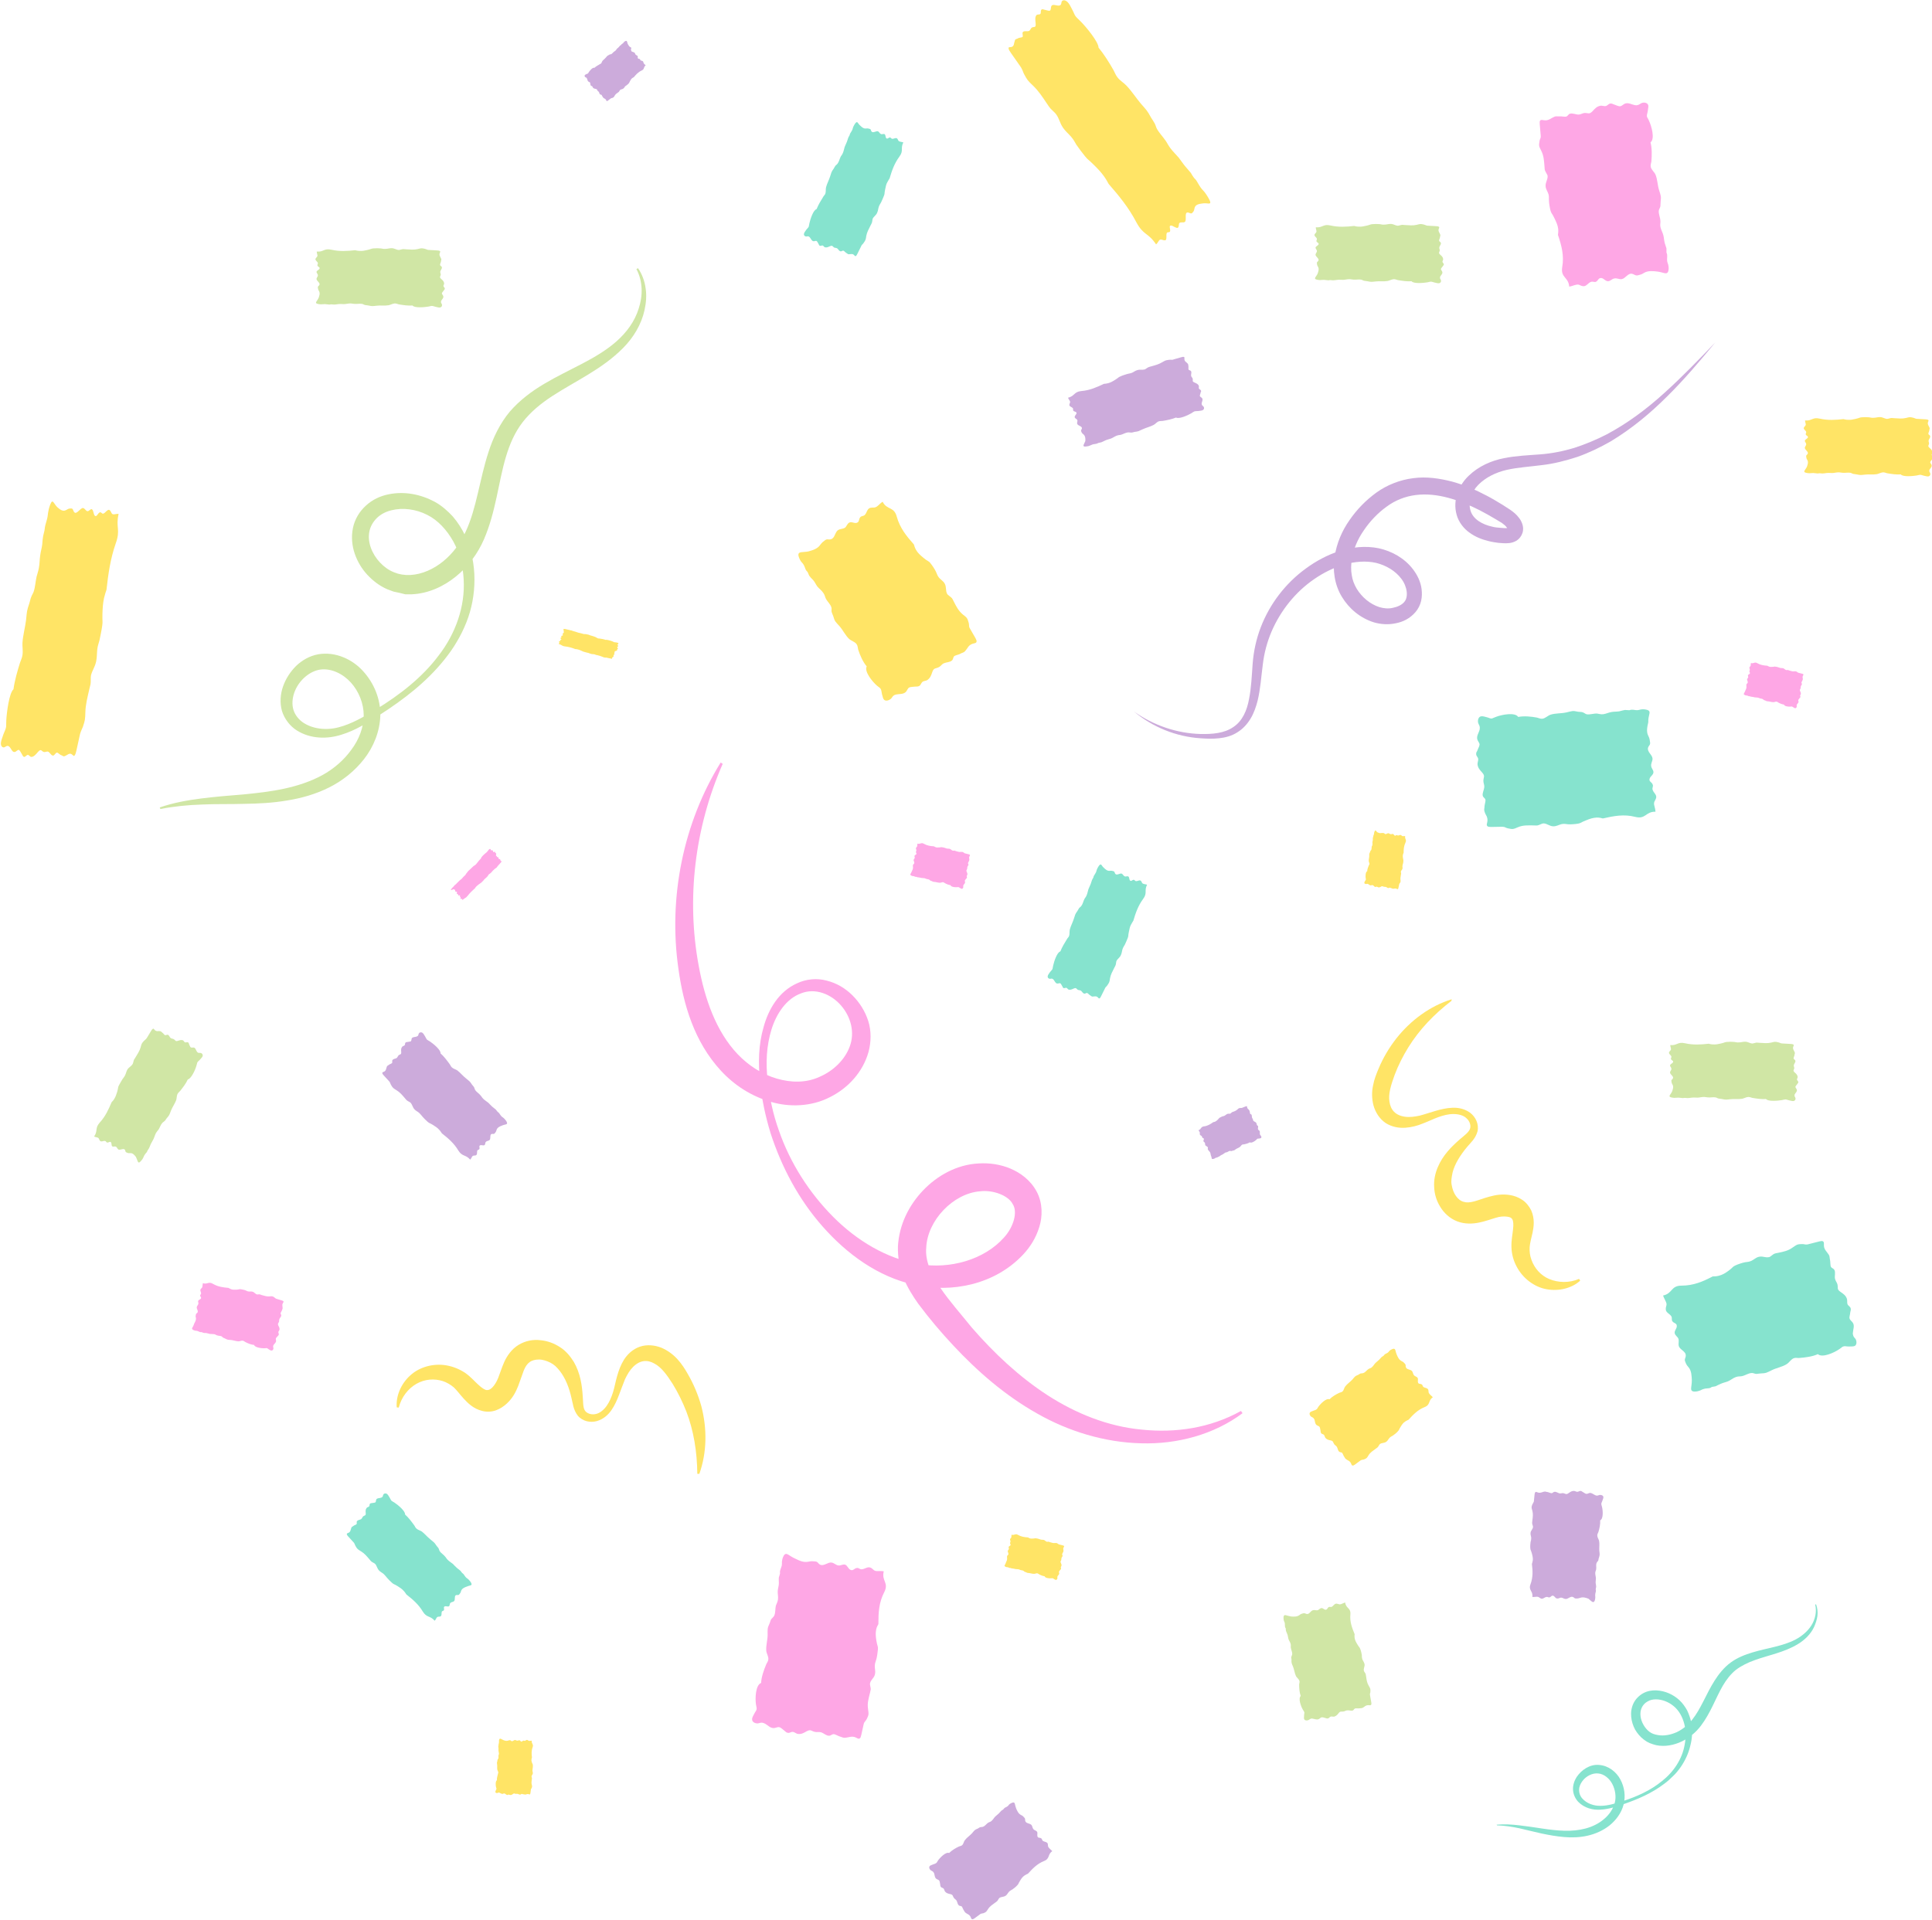 <?xml version="1.0" encoding="UTF-8" standalone="no"?><svg xmlns="http://www.w3.org/2000/svg" xmlns:xlink="http://www.w3.org/1999/xlink" fill="#000000" height="85.5" preserveAspectRatio="xMidYMid meet" version="1" viewBox="5.1 4.9 86.0 85.5" width="86" zoomAndPan="magnify"><g id="change1_1"><path d="M37.27,38.91c-1.25,2.85-1.62,6.01-1.07,8.98c0.27,1.48,0.77,2.93,1.74,3.95c0.48,0.5,1.08,0.89,1.73,1.08 c0.65,0.19,1.32,0.2,1.92-0.08c0.6-0.26,1.12-0.75,1.34-1.36c0.22-0.6,0.06-1.29-0.39-1.81c-0.44-0.51-1.15-0.8-1.79-0.54 c-0.65,0.24-1.09,0.9-1.31,1.61c-0.22,0.72-0.26,1.48-0.17,2.25c0.08,0.76,0.24,1.52,0.5,2.24c0.5,1.45,1.35,2.77,2.41,3.84 c1.06,1.07,2.4,1.87,3.81,2.11c1.39,0.24,2.92-0.19,3.8-1.18c0.43-0.47,0.62-1.14,0.39-1.49c-0.19-0.38-0.87-0.64-1.45-0.57 c-1.2,0.09-2.35,1.3-2.4,2.51c-0.11,1.17,1.1,2.4,2.03,3.56c1,1.15,2.11,2.19,3.37,3.01c1.26,0.81,2.68,1.39,4.19,1.53 c1.5,0.16,3.06-0.07,4.42-0.83l0.07,0.1c-1.27,0.95-2.91,1.39-4.52,1.34c-1.62-0.04-3.23-0.53-4.63-1.33 c-1.42-0.8-2.65-1.87-3.74-3.04c-0.55-0.59-1.05-1.18-1.55-1.85c-0.24-0.34-0.48-0.72-0.65-1.14c-0.18-0.42-0.26-0.93-0.25-1.4 c0.05-0.97,0.49-1.84,1.12-2.5c0.63-0.66,1.5-1.15,2.47-1.2c0.48-0.03,0.97,0.04,1.42,0.23c0.45,0.19,0.9,0.52,1.17,1.03 c0.27,0.51,0.26,1.11,0.11,1.58c-0.15,0.48-0.4,0.88-0.72,1.22c-1.26,1.34-3.17,1.71-4.81,1.35c-1.67-0.36-3.05-1.4-4.11-2.6 c-1.07-1.21-1.83-2.65-2.32-4.16c-0.23-0.76-0.4-1.54-0.47-2.33c-0.08-0.78-0.07-1.61,0.16-2.39c0.21-0.77,0.66-1.58,1.49-1.95 c0.4-0.19,0.88-0.24,1.32-0.12c0.44,0.11,0.83,0.34,1.15,0.66c0.31,0.31,0.56,0.7,0.7,1.14c0.14,0.44,0.13,0.94,0.01,1.38 c-0.25,0.89-0.91,1.61-1.72,2.01c-0.81,0.42-1.81,0.46-2.65,0.2c-0.86-0.25-1.61-0.74-2.2-1.38c-1.19-1.29-1.67-2.95-1.89-4.53 c-0.46-3.19,0.22-6.51,1.88-9.19L37.27,38.91z" fill="#fea7e5"/></g><g id="change2_1"><path d="M55.58,36.58c0.87,0.62,1.91,0.97,2.96,1c0.52,0.01,1.06-0.03,1.46-0.31c0.41-0.27,0.61-0.75,0.7-1.25 c0.1-0.5,0.12-1.03,0.16-1.57c0.04-0.54,0.16-1.1,0.36-1.62c0.4-1.04,1.1-1.96,2.01-2.62c0.45-0.33,0.95-0.6,1.5-0.78 c0.55-0.17,1.15-0.24,1.74-0.12c0.59,0.13,1.15,0.44,1.53,0.94c0.19,0.25,0.34,0.55,0.38,0.88c0.02,0.17,0.02,0.34-0.02,0.52 c-0.04,0.18-0.13,0.36-0.25,0.5c-0.25,0.29-0.56,0.44-0.88,0.5c-0.32,0.07-0.66,0.05-0.97-0.04c-0.61-0.19-1.11-0.61-1.43-1.14 c-0.16-0.26-0.27-0.57-0.32-0.88c-0.05-0.3-0.05-0.61,0-0.91c0.09-0.6,0.33-1.15,0.66-1.62c0.33-0.48,0.73-0.89,1.2-1.23 c0.47-0.34,1.06-0.57,1.64-0.64c0.59-0.08,1.17,0.01,1.72,0.15c0.55,0.15,1.06,0.37,1.55,0.63c0.25,0.13,0.48,0.27,0.71,0.41 l0.34,0.22c0.14,0.1,0.27,0.2,0.38,0.35c0.06,0.07,0.11,0.16,0.15,0.27c0.04,0.11,0.06,0.26,0.01,0.41 c-0.05,0.15-0.14,0.26-0.26,0.34c-0.12,0.07-0.23,0.1-0.33,0.11c-0.2,0.02-0.33,0-0.48-0.01c-0.15-0.02-0.29-0.04-0.44-0.08 c-0.29-0.07-0.58-0.18-0.84-0.37c-0.26-0.18-0.49-0.47-0.58-0.8c-0.19-0.67,0.11-1.34,0.55-1.75c0.44-0.42,1-0.66,1.55-0.77 c0.55-0.11,1.1-0.13,1.62-0.17c0.52-0.04,1.02-0.14,1.52-0.29c0.49-0.16,0.97-0.36,1.44-0.6c0.92-0.49,1.78-1.13,2.56-1.84 c0.79-0.71,1.53-1.48,2.27-2.25c-0.68,0.82-1.37,1.64-2.13,2.39c-0.76,0.76-1.59,1.45-2.52,2.01c-0.47,0.27-0.97,0.51-1.48,0.69 c-0.52,0.17-1.06,0.31-1.6,0.37c-0.54,0.07-1.06,0.1-1.55,0.21c-0.48,0.11-0.93,0.33-1.26,0.66c-0.32,0.32-0.47,0.78-0.35,1.16 c0.11,0.37,0.51,0.61,0.97,0.71c0.11,0.03,0.23,0.04,0.35,0.05c0.12,0.01,0.25,0.02,0.32,0.01c0.08-0.02,0.03-0.02,0.02,0.02 c-0.01,0.02,0,0.03-0.01,0.02c0-0.01-0.02-0.05-0.05-0.08c-0.05-0.07-0.13-0.13-0.21-0.19L71.65,28c-0.22-0.13-0.45-0.26-0.68-0.38 c-0.91-0.46-1.9-0.8-2.85-0.68c-0.47,0.06-0.91,0.23-1.3,0.52c-0.39,0.28-0.74,0.65-1.01,1.05c-0.28,0.4-0.47,0.85-0.54,1.31 c-0.03,0.23-0.04,0.46,0,0.68c0.03,0.22,0.11,0.42,0.22,0.61c0.23,0.38,0.6,0.69,1.01,0.82c0.2,0.06,0.41,0.08,0.61,0.03 c0.2-0.04,0.39-0.13,0.49-0.25c0.21-0.22,0.14-0.7-0.12-1.04c-0.26-0.35-0.68-0.6-1.13-0.71c-0.91-0.2-1.94,0.16-2.76,0.73 c-0.83,0.57-1.49,1.4-1.89,2.33c-0.2,0.47-0.33,0.96-0.39,1.48c-0.07,0.52-0.1,1.06-0.23,1.6c-0.07,0.27-0.16,0.54-0.31,0.79 c-0.15,0.25-0.35,0.47-0.6,0.62c-0.25,0.16-0.53,0.23-0.81,0.26c-0.28,0.03-0.55,0.02-0.82,0C57.45,37.7,56.4,37.27,55.58,36.58z" fill="#ccabdb"/></g><g id="change3_1"><path d="M40.64,29.58c-0.01,0.1,0.07,0.24,0.08,0.26c0.06,0.11,0.09,0.1,0.15,0.2c0.05,0.08,0.07,0.18,0.11,0.25 c0.01,0.02,0.06,0.06,0.07,0.08c0.01,0.02,0.07,0.16,0.07,0.16c0.04,0.06,0.11,0.13,0.17,0.19c0.08,0.09,0.12,0.19,0.19,0.29 c0.08,0.1,0.19,0.17,0.27,0.29c0.07,0.1,0.07,0.17,0.11,0.25c0.07,0.14,0.21,0.25,0.25,0.4c0.02,0.06-0.01,0.13,0.01,0.2 c0.02,0.07,0.05,0.12,0.07,0.18c0.07,0.25,0.1,0.25,0.28,0.45c0.15,0.17,0.26,0.41,0.43,0.57c0.09,0.08,0.25,0.12,0.33,0.23 c0.05,0.07,0.05,0.15,0.07,0.24c0.08,0.25,0.21,0.55,0.38,0.75c-0.12,0.23,0.26,0.69,0.46,0.86c0.1,0.08,0.14,0.1,0.16,0.14 c0.04,0.06,0.03,0.11,0.06,0.24c0.04,0.14,0.05,0.21,0.1,0.25c0.08,0.07,0.22,0.02,0.3-0.05c0.05-0.05,0.06-0.1,0.13-0.15 c0.03-0.02,0.06-0.03,0.11-0.04c0.14-0.03,0.3,0,0.42-0.11c0.06-0.06,0.08-0.16,0.15-0.2c0.06-0.03,0.19-0.03,0.26-0.04 c0.08-0.01,0.12,0.01,0.19-0.03c0.07-0.04,0.08-0.13,0.14-0.18c0.06-0.05,0.17-0.04,0.23-0.09c0.12-0.09,0.16-0.2,0.21-0.35 c0.07-0.2,0.15-0.14,0.3-0.22c0.09-0.05,0.12-0.13,0.22-0.17c0.11-0.05,0.26-0.04,0.35-0.12c0.07-0.06,0.05-0.14,0.1-0.19 c0.05-0.05,0.22-0.07,0.29-0.12c0.07-0.04,0.14-0.04,0.2-0.11c0.07-0.08,0.09-0.12,0.14-0.19c0.16-0.21,0.36-0.11,0.37-0.24 c0.01-0.07-0.04-0.13-0.28-0.55c-0.01-0.02-0.04-0.06-0.05-0.11c-0.01-0.06,0-0.09-0.02-0.17c-0.06-0.22-0.08-0.23-0.26-0.37 c-0.19-0.16-0.29-0.35-0.4-0.57c-0.03-0.05-0.05-0.11-0.09-0.16c-0.05-0.06-0.18-0.13-0.21-0.19c-0.08-0.15-0.02-0.3-0.11-0.46 c-0.07-0.12-0.18-0.17-0.26-0.27c-0.07-0.09-0.08-0.16-0.13-0.26c-0.04-0.09-0.17-0.29-0.24-0.37c-0.09-0.12-0.11-0.07-0.31-0.24 c-0.14-0.12-0.25-0.21-0.33-0.35c-0.06-0.1-0.08-0.19-0.1-0.25c-0.33-0.37-0.62-0.73-0.76-1.23c-0.12-0.47-0.44-0.29-0.63-0.67 c-0.09,0.05-0.16,0.14-0.24,0.2c-0.12,0.09-0.17,0.04-0.31,0.07c-0.15,0.04-0.15,0.23-0.25,0.32c-0.05,0.05-0.14,0.04-0.19,0.09 c-0.09,0.1-0.03,0.22-0.17,0.26c-0.11,0.03-0.23-0.07-0.33-0.01c-0.09,0.05-0.11,0.16-0.18,0.22c-0.1,0.07-0.22,0.05-0.31,0.11 c-0.15,0.09-0.14,0.37-0.33,0.41c-0.1,0.03-0.16-0.03-0.25,0.04c-0.08,0.06-0.13,0.09-0.22,0.21c-0.12,0.18-0.35,0.24-0.52,0.29 C40.83,29.5,40.66,29.45,40.64,29.58z" fill="#ffe466"/></g><g id="change4_1"><path d="M80.44,66.84c0.09,0.04,0.25,0,0.27-0.01c0.12-0.03,0.12-0.06,0.23-0.09c0.09-0.03,0.19-0.02,0.27-0.04 c0.03-0.01,0.08-0.04,0.09-0.05c0.02,0,0.17-0.03,0.17-0.03c0.06-0.03,0.15-0.08,0.23-0.11c0.11-0.05,0.22-0.07,0.32-0.11 c0.12-0.05,0.21-0.14,0.35-0.19c0.11-0.04,0.18-0.02,0.27-0.04c0.15-0.03,0.29-0.14,0.45-0.14c0.06,0,0.13,0.04,0.19,0.04 c0.07,0,0.13-0.02,0.19-0.02c0.26-0.01,0.26-0.03,0.51-0.15c0.2-0.1,0.46-0.14,0.66-0.27c0.11-0.07,0.18-0.21,0.31-0.26 c0.09-0.03,0.16,0,0.25-0.01c0.26-0.02,0.58-0.06,0.82-0.17c0.19,0.18,0.74-0.07,0.95-0.22c0.11-0.07,0.13-0.11,0.18-0.12 c0.07-0.03,0.11,0,0.25,0c0.14,0,0.22,0,0.27-0.03c0.09-0.06,0.08-0.21,0.03-0.3c-0.04-0.06-0.09-0.08-0.11-0.17 c-0.01-0.03-0.02-0.07-0.01-0.12c0.01-0.15,0.08-0.3,0-0.43c-0.04-0.07-0.13-0.12-0.15-0.2c-0.02-0.06,0.03-0.19,0.03-0.26 c0.01-0.08,0.04-0.11,0.02-0.19c-0.02-0.08-0.11-0.11-0.14-0.18c-0.03-0.07,0-0.17-0.03-0.25c-0.05-0.14-0.15-0.21-0.28-0.3 c-0.18-0.12-0.1-0.18-0.14-0.34c-0.03-0.1-0.09-0.15-0.11-0.26c-0.02-0.12,0.03-0.26-0.02-0.37c-0.04-0.08-0.12-0.08-0.16-0.15 c-0.03-0.06-0.02-0.23-0.04-0.31c-0.02-0.08-0.01-0.15-0.05-0.22c-0.06-0.09-0.09-0.12-0.14-0.19c-0.16-0.21-0.01-0.37-0.14-0.42 c-0.06-0.02-0.13,0.01-0.61,0.13c-0.03,0.01-0.07,0.02-0.12,0.02c-0.06,0-0.09-0.02-0.17-0.02c-0.22,0-0.24,0.02-0.43,0.15 c-0.2,0.15-0.41,0.19-0.65,0.24c-0.06,0.01-0.12,0.02-0.17,0.04c-0.07,0.03-0.17,0.14-0.23,0.15c-0.17,0.04-0.29-0.06-0.47-0.01 c-0.14,0.04-0.21,0.13-0.33,0.18c-0.11,0.05-0.17,0.04-0.28,0.06c-0.1,0.02-0.32,0.09-0.42,0.14c-0.14,0.06-0.1,0.09-0.31,0.24 c-0.15,0.11-0.27,0.18-0.43,0.22c-0.11,0.03-0.21,0.03-0.27,0.03c-0.44,0.23-0.86,0.41-1.39,0.41c-0.48,0-0.39,0.35-0.82,0.44 c0.03,0.1,0.09,0.19,0.13,0.29c0.06,0.14-0.01,0.17-0.01,0.31c-0.01,0.16,0.18,0.21,0.25,0.33c0.04,0.07,0,0.15,0.04,0.21 c0.07,0.11,0.21,0.08,0.2,0.23c0,0.11-0.12,0.2-0.09,0.32c0.03,0.1,0.13,0.15,0.16,0.23c0.04,0.11-0.01,0.22,0.02,0.33 c0.05,0.17,0.32,0.23,0.31,0.43c0,0.1-0.07,0.14-0.03,0.25c0.04,0.1,0.05,0.15,0.15,0.26c0.14,0.16,0.14,0.4,0.15,0.58 C80.41,66.63,80.32,66.79,80.44,66.84z" fill="#86e3ce"/></g><g id="change3_2"><path d="M67.14,64.95c-0.06,0-0.14,0.06-0.15,0.06c-0.06,0.04-0.05,0.06-0.11,0.11c-0.05,0.04-0.11,0.05-0.15,0.09 c-0.01,0.01-0.03,0.04-0.04,0.05c-0.01,0.01-0.09,0.06-0.09,0.06c-0.03,0.03-0.07,0.08-0.11,0.12c-0.05,0.05-0.11,0.09-0.16,0.14 c-0.06,0.06-0.09,0.13-0.16,0.19c-0.05,0.05-0.1,0.05-0.15,0.08c-0.08,0.05-0.14,0.15-0.23,0.18c-0.04,0.02-0.08,0.01-0.12,0.02 c-0.04,0.01-0.07,0.04-0.11,0.06c-0.15,0.06-0.15,0.08-0.26,0.21c-0.1,0.11-0.23,0.19-0.32,0.31c-0.05,0.06-0.06,0.17-0.12,0.22 c-0.04,0.04-0.09,0.04-0.14,0.06c-0.15,0.07-0.32,0.17-0.44,0.29c-0.15-0.06-0.41,0.21-0.5,0.34c-0.04,0.07-0.05,0.09-0.08,0.11 c-0.04,0.03-0.06,0.03-0.14,0.06c-0.08,0.03-0.13,0.05-0.15,0.08c-0.04,0.06,0,0.14,0.05,0.18c0.04,0.03,0.07,0.03,0.11,0.07 c0.01,0.02,0.03,0.04,0.04,0.06c0.03,0.09,0.02,0.19,0.1,0.25c0.04,0.03,0.1,0.04,0.13,0.08c0.02,0.03,0.03,0.12,0.04,0.16 c0.01,0.05,0,0.07,0.03,0.12c0.03,0.04,0.09,0.04,0.12,0.07c0.03,0.03,0.04,0.1,0.07,0.14c0.06,0.07,0.13,0.09,0.23,0.11 c0.13,0.03,0.1,0.08,0.16,0.17c0.04,0.05,0.09,0.07,0.12,0.12c0.04,0.07,0.04,0.16,0.1,0.21c0.04,0.04,0.09,0.02,0.13,0.05 c0.03,0.03,0.06,0.13,0.09,0.17c0.03,0.04,0.04,0.08,0.08,0.11c0.05,0.04,0.08,0.05,0.13,0.08c0.14,0.09,0.09,0.21,0.18,0.21 c0.04,0,0.08-0.03,0.32-0.21c0.01-0.01,0.03-0.03,0.07-0.04c0.03-0.01,0.06-0.01,0.1-0.02c0.13-0.05,0.14-0.07,0.21-0.19 c0.08-0.13,0.2-0.2,0.32-0.29c0.03-0.02,0.06-0.04,0.09-0.07c0.03-0.03,0.07-0.12,0.1-0.14c0.09-0.06,0.18-0.03,0.28-0.1 c0.07-0.05,0.09-0.12,0.15-0.18c0.05-0.05,0.09-0.06,0.15-0.1c0.05-0.03,0.17-0.13,0.21-0.18c0.07-0.07,0.04-0.07,0.13-0.21 c0.06-0.1,0.11-0.17,0.2-0.23c0.06-0.04,0.11-0.06,0.15-0.08c0.21-0.23,0.41-0.44,0.71-0.56c0.28-0.11,0.15-0.29,0.37-0.44 c-0.04-0.05-0.1-0.09-0.14-0.14c-0.07-0.07-0.04-0.1-0.06-0.19c-0.03-0.09-0.15-0.08-0.22-0.13c-0.04-0.03-0.03-0.09-0.07-0.11 c-0.07-0.05-0.14,0-0.17-0.09c-0.02-0.07,0.02-0.15-0.02-0.21c-0.04-0.05-0.11-0.06-0.15-0.1c-0.05-0.05-0.05-0.13-0.09-0.19 c-0.07-0.09-0.24-0.06-0.28-0.18c-0.02-0.06,0.01-0.1-0.04-0.15c-0.05-0.05-0.06-0.08-0.15-0.12c-0.12-0.06-0.18-0.2-0.22-0.3 C67.21,65.07,67.23,64.95,67.14,64.95z" fill="#ffe466"/></g><g id="change2_2"><path d="M50.21,85.15c-0.06,0-0.14,0.06-0.15,0.06c-0.06,0.04-0.05,0.06-0.11,0.11c-0.05,0.04-0.11,0.05-0.15,0.09 c-0.01,0.01-0.03,0.04-0.04,0.05c-0.01,0.01-0.09,0.06-0.09,0.06c-0.03,0.03-0.07,0.08-0.11,0.12c-0.05,0.05-0.11,0.09-0.16,0.14 c-0.06,0.06-0.09,0.13-0.16,0.19c-0.05,0.05-0.1,0.05-0.15,0.08c-0.08,0.05-0.14,0.15-0.23,0.18c-0.04,0.02-0.08,0.01-0.12,0.02 c-0.04,0.01-0.07,0.04-0.11,0.06c-0.15,0.06-0.15,0.08-0.26,0.21c-0.1,0.11-0.23,0.19-0.32,0.31c-0.05,0.06-0.06,0.17-0.12,0.22 c-0.04,0.04-0.09,0.04-0.14,0.06c-0.15,0.07-0.32,0.17-0.44,0.29c-0.15-0.06-0.41,0.21-0.5,0.34c-0.04,0.07-0.05,0.09-0.08,0.11 c-0.04,0.03-0.06,0.03-0.14,0.06c-0.08,0.03-0.13,0.05-0.15,0.08c-0.04,0.06,0,0.14,0.05,0.18c0.04,0.03,0.07,0.03,0.11,0.07 c0.01,0.02,0.03,0.04,0.04,0.06c0.03,0.09,0.02,0.19,0.1,0.25c0.04,0.03,0.1,0.04,0.13,0.08c0.02,0.03,0.03,0.12,0.04,0.16 c0.01,0.05,0,0.07,0.03,0.12c0.03,0.04,0.09,0.04,0.12,0.07c0.03,0.03,0.04,0.1,0.07,0.14c0.06,0.07,0.13,0.09,0.23,0.11 c0.13,0.03,0.1,0.08,0.16,0.17c0.04,0.05,0.09,0.07,0.12,0.12c0.04,0.07,0.04,0.16,0.1,0.21c0.04,0.04,0.09,0.02,0.13,0.05 c0.03,0.03,0.06,0.13,0.09,0.17c0.03,0.04,0.04,0.08,0.08,0.11c0.05,0.04,0.08,0.05,0.13,0.08c0.14,0.09,0.09,0.21,0.18,0.21 c0.04,0,0.08-0.03,0.32-0.21c0.01-0.01,0.03-0.03,0.07-0.04c0.03-0.01,0.06-0.01,0.1-0.02C49,90.03,49,90.02,49.08,89.9 c0.08-0.13,0.2-0.2,0.32-0.29c0.03-0.02,0.06-0.04,0.09-0.07c0.03-0.03,0.07-0.12,0.1-0.14c0.09-0.06,0.18-0.03,0.28-0.1 c0.07-0.05,0.09-0.12,0.15-0.18c0.05-0.05,0.09-0.06,0.15-0.1c0.05-0.03,0.17-0.13,0.21-0.18c0.07-0.07,0.04-0.07,0.13-0.21 c0.06-0.1,0.11-0.17,0.2-0.23c0.06-0.04,0.11-0.06,0.15-0.08c0.21-0.23,0.41-0.44,0.71-0.56c0.28-0.11,0.15-0.29,0.37-0.44 c-0.04-0.05-0.1-0.09-0.14-0.14c-0.07-0.07-0.04-0.1-0.06-0.19c-0.03-0.09-0.15-0.08-0.22-0.13c-0.04-0.03-0.03-0.09-0.07-0.11 c-0.07-0.05-0.14,0-0.17-0.09c-0.02-0.07,0.02-0.15-0.02-0.21c-0.04-0.05-0.11-0.06-0.15-0.1c-0.05-0.05-0.05-0.13-0.09-0.19 c-0.07-0.09-0.24-0.06-0.28-0.18c-0.02-0.06,0.01-0.1-0.04-0.15c-0.05-0.05-0.06-0.08-0.15-0.12c-0.12-0.06-0.18-0.2-0.22-0.3 C50.27,85.26,50.29,85.15,50.21,85.15z" fill="#ccabdb"/></g><g id="change2_3"><path d="M76.06,76.21c0.04-0.04,0.05-0.15,0.05-0.16c0.01-0.08-0.01-0.08,0-0.16c0-0.06,0.03-0.11,0.03-0.17 c0-0.02-0.01-0.05-0.01-0.06c0-0.01,0.02-0.11,0.02-0.11c0-0.04-0.01-0.11-0.02-0.16c-0.01-0.07,0.01-0.14,0.01-0.21 c0-0.08-0.03-0.15-0.03-0.24c0-0.07,0.03-0.11,0.04-0.16c0.02-0.1-0.02-0.2,0.02-0.29c0.01-0.04,0.05-0.07,0.07-0.1 c0.02-0.04,0.01-0.08,0.03-0.12c0.05-0.16,0.04-0.16,0.02-0.33c-0.01-0.14,0.02-0.3-0.01-0.44c-0.02-0.08-0.08-0.15-0.08-0.24 c0-0.06,0.03-0.09,0.05-0.15c0.05-0.16,0.09-0.35,0.08-0.52c0.15-0.07,0.12-0.45,0.08-0.6c-0.02-0.08-0.03-0.1-0.03-0.13 c0-0.05,0.02-0.06,0.05-0.15c0.03-0.08,0.05-0.13,0.04-0.17c-0.02-0.07-0.11-0.09-0.17-0.08c-0.04,0.01-0.07,0.03-0.12,0.03 c-0.02,0-0.04-0.01-0.07-0.02c-0.09-0.04-0.16-0.11-0.25-0.1c-0.05,0.01-0.1,0.05-0.15,0.04c-0.04,0-0.11-0.06-0.15-0.08 c-0.05-0.02-0.05-0.05-0.11-0.05c-0.05,0-0.09,0.04-0.14,0.04c-0.05,0-0.1-0.04-0.15-0.04c-0.1,0-0.15,0.04-0.24,0.1 c-0.11,0.08-0.13,0.02-0.23,0c-0.06-0.01-0.11,0.02-0.17,0.01c-0.07-0.02-0.15-0.08-0.22-0.07c-0.05,0-0.08,0.05-0.12,0.06 c-0.04,0.01-0.14-0.04-0.19-0.05c-0.05,0-0.09-0.03-0.14-0.02c-0.07,0.01-0.09,0.03-0.14,0.04c-0.16,0.05-0.22-0.07-0.27-0.01 c-0.03,0.03-0.03,0.08-0.06,0.38c0,0.02,0,0.04-0.02,0.07c-0.01,0.03-0.03,0.05-0.05,0.09c-0.05,0.13-0.04,0.15,0,0.28 c0.04,0.15,0.02,0.28,0,0.44c0,0.04-0.01,0.07-0.01,0.11c0,0.05,0.04,0.13,0.04,0.17c-0.01,0.11-0.1,0.16-0.11,0.27 c-0.01,0.09,0.03,0.15,0.03,0.23c0,0.07-0.01,0.11-0.03,0.18c-0.01,0.06-0.02,0.21-0.01,0.28c0.01,0.09,0.03,0.08,0.07,0.23 c0.03,0.11,0.05,0.2,0.04,0.3c-0.01,0.07-0.03,0.13-0.04,0.16c0.04,0.31,0.05,0.6-0.06,0.9c-0.11,0.28,0.12,0.3,0.08,0.57 c0.07,0.01,0.13-0.01,0.2-0.01c0.09,0,0.1,0.04,0.18,0.08c0.09,0.04,0.16-0.06,0.25-0.07c0.05-0.01,0.09,0.03,0.13,0.02 c0.08-0.02,0.09-0.1,0.18-0.07c0.06,0.03,0.09,0.12,0.17,0.12c0.06,0.01,0.11-0.04,0.17-0.04c0.07,0,0.13,0.06,0.2,0.06 c0.11,0.01,0.21-0.13,0.32-0.09c0.06,0.02,0.07,0.07,0.14,0.07c0.07,0,0.1,0,0.19-0.03c0.12-0.05,0.27,0,0.37,0.04 C75.93,76.18,76,76.27,76.06,76.21z" fill="#ccabdb"/></g><g id="change5_1"><path d="M62.25,76.84c-0.03,0.05-0.01,0.15-0.01,0.17c0.01,0.08,0.03,0.08,0.05,0.15c0.01,0.06,0,0.12,0.01,0.17 c0,0.02,0.02,0.05,0.03,0.06c0,0.01,0.01,0.11,0.01,0.11c0.01,0.04,0.04,0.1,0.06,0.15c0.03,0.07,0.03,0.14,0.05,0.21 c0.02,0.08,0.08,0.14,0.1,0.23c0.02,0.07,0,0.12,0.01,0.17c0.01,0.1,0.07,0.19,0.06,0.29c0,0.04-0.03,0.08-0.04,0.12 c-0.01,0.05,0.01,0.08,0.01,0.12c-0.01,0.16,0.01,0.17,0.07,0.32c0.05,0.13,0.07,0.29,0.13,0.42c0.04,0.07,0.12,0.12,0.15,0.2 c0.02,0.05,0,0.1-0.01,0.16c0,0.16,0.01,0.36,0.07,0.52c-0.12,0.11,0.01,0.46,0.09,0.6c0.04,0.07,0.06,0.09,0.07,0.12 c0.01,0.05-0.01,0.07-0.01,0.15c-0.01,0.09-0.01,0.14,0.01,0.17c0.03,0.06,0.13,0.06,0.19,0.03c0.04-0.02,0.06-0.05,0.11-0.06 c0.02-0.01,0.04-0.01,0.07,0c0.09,0.01,0.18,0.06,0.27,0.02c0.05-0.02,0.08-0.07,0.13-0.08c0.04-0.01,0.12,0.02,0.16,0.03 c0.05,0.01,0.07,0.03,0.12,0.02c0.05-0.01,0.07-0.06,0.12-0.08c0.04-0.02,0.11,0.01,0.16,0c0.09-0.03,0.14-0.08,0.2-0.16 c0.08-0.1,0.12-0.05,0.22-0.07c0.06-0.01,0.1-0.05,0.17-0.05c0.08-0.01,0.16,0.03,0.23,0.01c0.05-0.02,0.06-0.07,0.1-0.09 c0.04-0.02,0.14,0,0.2-0.01c0.05-0.01,0.09,0,0.14-0.02c0.06-0.03,0.08-0.05,0.12-0.08c0.14-0.09,0.23,0.01,0.27-0.07 c0.02-0.04,0-0.08-0.05-0.38c0-0.02-0.01-0.04-0.01-0.08c0-0.04,0.02-0.05,0.02-0.1c0.01-0.14,0-0.15-0.07-0.27 c-0.08-0.13-0.1-0.27-0.12-0.42c-0.01-0.04-0.01-0.07-0.02-0.11c-0.01-0.04-0.08-0.11-0.08-0.15c-0.02-0.11,0.05-0.18,0.03-0.29 c-0.02-0.09-0.07-0.14-0.1-0.22c-0.02-0.07-0.02-0.11-0.02-0.18c-0.01-0.06-0.04-0.21-0.07-0.27c-0.03-0.09-0.05-0.07-0.13-0.21 c-0.06-0.1-0.1-0.17-0.12-0.28c-0.01-0.07-0.01-0.13,0-0.17c-0.12-0.29-0.22-0.56-0.19-0.88c0.03-0.3-0.2-0.26-0.23-0.53 c-0.06,0.01-0.12,0.05-0.18,0.07c-0.09,0.03-0.11-0.01-0.2-0.02c-0.1-0.01-0.14,0.1-0.22,0.14c-0.04,0.02-0.09-0.01-0.13,0.01 c-0.07,0.04-0.06,0.12-0.15,0.12c-0.07-0.01-0.12-0.09-0.19-0.07c-0.06,0.01-0.1,0.07-0.15,0.09c-0.07,0.02-0.14-0.02-0.21,0 c-0.11,0.02-0.16,0.19-0.28,0.17c-0.06-0.01-0.09-0.05-0.16-0.03c-0.06,0.02-0.1,0.02-0.17,0.08c-0.11,0.08-0.26,0.07-0.37,0.06 C62.38,76.84,62.29,76.77,62.25,76.84z" fill="#d0e6a5"/></g><g id="change2_4"><path d="M59.06,56.5c0.03,0.01,0.08-0.01,0.08-0.01c0.04-0.01,0.03-0.02,0.07-0.04c0.03-0.01,0.06-0.01,0.08-0.02 c0.01,0,0.02-0.02,0.03-0.02c0.01,0,0.05-0.02,0.05-0.02c0.02-0.01,0.04-0.03,0.07-0.05c0.03-0.02,0.07-0.03,0.1-0.05 c0.03-0.02,0.06-0.05,0.1-0.07c0.03-0.02,0.06-0.01,0.08-0.02c0.05-0.02,0.09-0.06,0.13-0.06c0.02,0,0.04,0.01,0.06,0.01 c0.02,0,0.04-0.01,0.06-0.02c0.08-0.01,0.08-0.02,0.15-0.07c0.06-0.04,0.14-0.06,0.19-0.11c0.03-0.03,0.05-0.07,0.09-0.09 c0.03-0.01,0.05-0.01,0.08-0.01c0.08-0.02,0.18-0.04,0.25-0.09c0.07,0.05,0.23-0.05,0.29-0.11c0.03-0.03,0.04-0.04,0.05-0.05 c0.02-0.01,0.03,0,0.08-0.01c0.05-0.01,0.07-0.01,0.08-0.02c0.03-0.02,0.02-0.07,0-0.1c-0.01-0.02-0.03-0.02-0.04-0.05 c0-0.01-0.01-0.02-0.01-0.04c0-0.05,0.01-0.1-0.02-0.14c-0.02-0.02-0.05-0.03-0.06-0.06c-0.01-0.02,0-0.06,0-0.08 c0-0.03,0.01-0.04,0-0.06c-0.01-0.02-0.04-0.03-0.05-0.05c-0.01-0.02-0.01-0.05-0.02-0.08c-0.02-0.04-0.06-0.06-0.1-0.08 c-0.06-0.03-0.04-0.05-0.06-0.1c-0.01-0.03-0.03-0.04-0.04-0.08c-0.01-0.04,0-0.08-0.02-0.12c-0.01-0.02-0.04-0.02-0.06-0.04 c-0.01-0.02-0.01-0.07-0.02-0.1c-0.01-0.02-0.01-0.05-0.03-0.07c-0.02-0.03-0.03-0.03-0.05-0.05c-0.06-0.06-0.02-0.12-0.06-0.12 c-0.02,0-0.04,0.01-0.19,0.07c-0.01,0-0.02,0.01-0.04,0.01c-0.02,0-0.03,0-0.05,0c-0.07,0.01-0.08,0.02-0.13,0.07 c-0.06,0.05-0.12,0.08-0.19,0.1c-0.02,0.01-0.04,0.01-0.05,0.02c-0.02,0.01-0.05,0.05-0.07,0.06c-0.05,0.02-0.09-0.01-0.15,0.02 c-0.04,0.02-0.06,0.05-0.1,0.07c-0.03,0.02-0.05,0.02-0.09,0.03c-0.03,0.01-0.1,0.04-0.13,0.06c-0.04,0.02-0.03,0.03-0.09,0.09 c-0.04,0.04-0.08,0.07-0.12,0.09c-0.03,0.01-0.06,0.02-0.08,0.02c-0.13,0.09-0.25,0.17-0.42,0.19c-0.15,0.02-0.11,0.13-0.24,0.17 c0.01,0.03,0.04,0.06,0.05,0.08c0.02,0.04,0,0.06,0.01,0.1c0,0.05,0.07,0.06,0.09,0.09c0.01,0.02,0.01,0.05,0.02,0.06 c0.03,0.03,0.07,0.02,0.07,0.06c0,0.04-0.03,0.07-0.02,0.1c0.01,0.03,0.05,0.04,0.06,0.07c0.02,0.03,0.01,0.07,0.02,0.1 c0.02,0.05,0.11,0.06,0.12,0.12c0,0.03-0.02,0.05,0,0.08c0.02,0.03,0.02,0.04,0.06,0.08c0.05,0.04,0.06,0.12,0.07,0.18 C59.05,56.44,59.02,56.49,59.06,56.5z" fill="#ccabdb"/></g><g id="change1_2"><path d="M45.63,43.86c0.02,0.02,0.07,0.04,0.07,0.04c0.04,0.01,0.04,0,0.08,0.01c0.03,0.01,0.05,0.03,0.08,0.03 c0.01,0,0.03,0,0.03,0c0.01,0,0.05,0.02,0.05,0.02c0.02,0,0.05,0,0.08,0.01c0.04,0,0.07,0.02,0.11,0.02c0.04,0.01,0.08,0,0.12,0.01 c0.04,0.01,0.05,0.02,0.08,0.03c0.05,0.02,0.1,0.01,0.14,0.04c0.02,0.01,0.03,0.03,0.05,0.04c0.02,0.01,0.04,0.01,0.06,0.02 c0.07,0.04,0.08,0.03,0.16,0.04c0.07,0.01,0.15,0.04,0.22,0.03c0.04,0,0.08-0.03,0.13-0.02c0.03,0.01,0.04,0.02,0.07,0.04 c0.07,0.04,0.17,0.08,0.25,0.09c0.02,0.08,0.21,0.1,0.29,0.09c0.04,0,0.05-0.01,0.07,0c0.02,0,0.03,0.02,0.07,0.04 c0.04,0.02,0.06,0.04,0.08,0.03c0.03,0,0.06-0.04,0.06-0.08c0-0.02-0.01-0.04,0-0.06c0-0.01,0.01-0.02,0.01-0.03 c0.03-0.04,0.07-0.07,0.07-0.12c0-0.03-0.02-0.05-0.01-0.08c0.01-0.02,0.04-0.05,0.05-0.07c0.02-0.02,0.03-0.02,0.04-0.05 c0.01-0.03-0.01-0.05-0.01-0.07c0-0.02,0.03-0.05,0.03-0.07c0.01-0.05-0.01-0.08-0.03-0.13c-0.03-0.06,0-0.07,0.02-0.12 c0.01-0.03,0-0.06,0.01-0.09c0.01-0.04,0.05-0.07,0.05-0.1c0-0.03-0.02-0.04-0.02-0.07c0-0.02,0.03-0.06,0.04-0.09 c0.01-0.02,0.02-0.04,0.02-0.07c0-0.03-0.01-0.05-0.01-0.07c-0.01-0.08,0.06-0.1,0.03-0.14c-0.01-0.02-0.04-0.02-0.19-0.06 c-0.01,0-0.02-0.01-0.04-0.01c-0.02-0.01-0.02-0.02-0.04-0.03c-0.06-0.04-0.07-0.03-0.14-0.03c-0.08,0.01-0.14-0.02-0.22-0.04 c-0.02-0.01-0.03-0.01-0.05-0.02c-0.02,0-0.07,0.01-0.09,0c-0.05-0.02-0.07-0.06-0.13-0.08c-0.04-0.01-0.08,0-0.12-0.01 c-0.04-0.01-0.05-0.02-0.09-0.03c-0.03-0.01-0.1-0.03-0.14-0.03c-0.05-0.01-0.04,0.01-0.12,0.01c-0.06,0-0.1,0.01-0.15-0.01 c-0.03-0.01-0.06-0.03-0.08-0.04c-0.16-0.01-0.3-0.03-0.44-0.11c-0.13-0.08-0.16,0.03-0.29-0.01c-0.01,0.03-0.01,0.07-0.01,0.1 c-0.01,0.05-0.03,0.05-0.05,0.08c-0.03,0.04,0.02,0.09,0.01,0.13c0,0.02-0.02,0.04-0.02,0.06c0,0.04,0.04,0.06,0.02,0.1 c-0.02,0.03-0.07,0.04-0.08,0.07c-0.01,0.03,0.01,0.06,0.01,0.09c-0.01,0.04-0.04,0.06-0.05,0.09c-0.01,0.05,0.05,0.11,0.02,0.17 c-0.02,0.03-0.04,0.03-0.05,0.06c0,0.03-0.01,0.05,0,0.1c0.01,0.07-0.03,0.13-0.05,0.18C45.65,43.8,45.6,43.82,45.63,43.86z" fill="#fea7e5"/></g><g id="change2_5"><path d="M32.97,6.72c-0.03,0-0.07,0.03-0.08,0.04c-0.03,0.02-0.03,0.03-0.05,0.06c-0.02,0.02-0.05,0.03-0.07,0.05 c-0.01,0.01-0.02,0.02-0.02,0.03c0,0-0.05,0.03-0.05,0.03c-0.02,0.02-0.03,0.04-0.05,0.06c-0.02,0.03-0.05,0.05-0.08,0.07 c-0.03,0.03-0.04,0.07-0.08,0.1c-0.03,0.03-0.05,0.03-0.07,0.05c-0.04,0.03-0.07,0.08-0.11,0.1c-0.02,0.01-0.04,0.01-0.06,0.01 c-0.02,0.01-0.03,0.02-0.05,0.03c-0.08,0.04-0.07,0.04-0.13,0.11c-0.05,0.06-0.11,0.1-0.16,0.16c-0.02,0.03-0.03,0.09-0.06,0.11 c-0.02,0.02-0.05,0.02-0.07,0.04c-0.07,0.04-0.16,0.09-0.22,0.15c-0.08-0.03-0.2,0.12-0.25,0.19c-0.02,0.03-0.02,0.05-0.04,0.06 c-0.02,0.02-0.03,0.01-0.07,0.03c-0.04,0.02-0.06,0.03-0.07,0.05c-0.02,0.03,0,0.07,0.03,0.09c0.02,0.01,0.04,0.01,0.05,0.03 c0.01,0.01,0.01,0.02,0.02,0.03c0.02,0.04,0.02,0.1,0.06,0.13c0.02,0.02,0.05,0.02,0.07,0.04c0.01,0.02,0.02,0.06,0.02,0.08 c0.01,0.03,0,0.04,0.02,0.06c0.02,0.02,0.05,0.02,0.06,0.03c0.02,0.02,0.02,0.05,0.04,0.07c0.03,0.03,0.07,0.04,0.12,0.05 c0.07,0.01,0.05,0.04,0.08,0.08c0.02,0.03,0.05,0.03,0.06,0.06c0.02,0.03,0.02,0.08,0.05,0.1c0.02,0.02,0.05,0.01,0.06,0.02 c0.02,0.01,0.03,0.06,0.05,0.08c0.02,0.02,0.02,0.04,0.04,0.06c0.03,0.02,0.04,0.02,0.07,0.04c0.07,0.04,0.05,0.11,0.09,0.1 c0.02,0,0.04-0.02,0.16-0.11c0.01-0.01,0.02-0.01,0.03-0.02c0.02-0.01,0.03,0,0.05-0.01c0.06-0.03,0.07-0.04,0.1-0.1 c0.04-0.07,0.1-0.11,0.16-0.15c0.02-0.01,0.03-0.02,0.04-0.04c0.02-0.02,0.03-0.06,0.05-0.07c0.04-0.03,0.09-0.02,0.14-0.06 c0.04-0.03,0.05-0.06,0.07-0.09c0.03-0.03,0.04-0.03,0.07-0.05c0.03-0.02,0.08-0.07,0.1-0.09c0.03-0.04,0.02-0.04,0.06-0.11 c0.03-0.05,0.05-0.09,0.09-0.12c0.03-0.02,0.06-0.04,0.07-0.04c0.1-0.12,0.2-0.23,0.35-0.3c0.14-0.06,0.07-0.15,0.18-0.23 c-0.02-0.03-0.05-0.04-0.07-0.07c-0.03-0.03-0.02-0.05-0.04-0.09c-0.02-0.05-0.08-0.04-0.11-0.06c-0.02-0.01-0.02-0.04-0.04-0.06 c-0.03-0.02-0.07,0-0.09-0.04c-0.01-0.03,0.01-0.07-0.01-0.1c-0.02-0.02-0.06-0.03-0.08-0.05c-0.03-0.03-0.03-0.07-0.05-0.09 c-0.04-0.04-0.12-0.03-0.15-0.08c-0.01-0.03,0-0.05-0.02-0.08C33.22,7.04,33.21,7.02,33.16,7c-0.06-0.03-0.09-0.1-0.12-0.15 C33.01,6.77,33.02,6.72,32.97,6.72z" fill="#ccabdb"/></g><g id="change3_3"><path d="M49.82,74.63c0.02,0.02,0.07,0.04,0.07,0.04c0.04,0.01,0.04,0,0.08,0.01c0.03,0.01,0.05,0.03,0.08,0.03 c0.01,0,0.03,0,0.03,0c0.01,0,0.05,0.02,0.05,0.02c0.02,0,0.05,0,0.08,0.01c0.04,0,0.07,0.02,0.11,0.02c0.04,0.01,0.08,0,0.12,0.01 c0.04,0.01,0.05,0.02,0.08,0.03c0.05,0.02,0.1,0.01,0.14,0.04c0.02,0.01,0.03,0.03,0.05,0.04c0.02,0.01,0.04,0.01,0.06,0.02 c0.07,0.04,0.08,0.03,0.16,0.04c0.07,0.01,0.15,0.04,0.22,0.03c0.04,0,0.08-0.03,0.13-0.02c0.03,0.01,0.04,0.02,0.07,0.04 c0.07,0.04,0.17,0.08,0.25,0.09c0.02,0.08,0.21,0.1,0.29,0.09c0.04,0,0.05-0.01,0.07,0c0.02,0,0.03,0.02,0.07,0.04 c0.04,0.02,0.06,0.04,0.08,0.03c0.03,0,0.06-0.04,0.06-0.08c0-0.02-0.01-0.04,0-0.06c0-0.01,0.01-0.02,0.01-0.03 c0.03-0.04,0.07-0.07,0.07-0.12c0-0.03-0.02-0.05-0.01-0.08c0.01-0.02,0.04-0.05,0.05-0.07c0.02-0.02,0.03-0.02,0.04-0.05 c0.01-0.03-0.01-0.05-0.01-0.07c0-0.02,0.03-0.05,0.03-0.07c0.01-0.05-0.01-0.08-0.03-0.13c-0.03-0.06,0-0.07,0.02-0.12 c0.01-0.03,0-0.06,0.01-0.09c0.01-0.04,0.05-0.07,0.05-0.1c0-0.03-0.02-0.04-0.02-0.07c0-0.02,0.03-0.06,0.04-0.09 c0.01-0.02,0.02-0.04,0.02-0.07c0-0.03-0.01-0.05-0.01-0.07c-0.01-0.08,0.06-0.1,0.03-0.14c-0.01-0.02-0.04-0.02-0.19-0.06 c-0.01,0-0.02-0.01-0.04-0.01c-0.02-0.01-0.02-0.02-0.04-0.03c-0.06-0.04-0.07-0.03-0.14-0.03c-0.08,0.01-0.14-0.02-0.22-0.04 c-0.02-0.01-0.03-0.01-0.05-0.02c-0.02,0-0.07,0.01-0.09,0c-0.05-0.02-0.07-0.06-0.13-0.08c-0.04-0.01-0.08,0-0.12-0.01 c-0.04-0.01-0.05-0.02-0.09-0.03c-0.03-0.01-0.1-0.03-0.14-0.03c-0.05-0.01-0.04,0.01-0.12,0.01c-0.06,0-0.1,0.01-0.15-0.01 c-0.03-0.01-0.06-0.03-0.08-0.04c-0.16-0.01-0.3-0.03-0.44-0.11c-0.13-0.08-0.16,0.03-0.29-0.01c-0.01,0.03-0.01,0.07-0.01,0.1 c-0.01,0.05-0.03,0.05-0.05,0.08c-0.03,0.04,0.02,0.09,0.01,0.13c0,0.02-0.02,0.04-0.02,0.06c0,0.04,0.04,0.06,0.02,0.1 c-0.02,0.03-0.07,0.04-0.08,0.07c-0.01,0.03,0.01,0.06,0.01,0.09c-0.01,0.04-0.04,0.06-0.05,0.09c-0.01,0.05,0.05,0.11,0.02,0.17 c-0.02,0.03-0.04,0.03-0.05,0.06c0,0.03-0.01,0.05,0,0.1c0.01,0.07-0.03,0.13-0.05,0.18C49.85,74.57,49.8,74.59,49.82,74.63z" fill="#ffe466"/></g><g id="change1_3"><path d="M82.73,35.82c0.02,0.02,0.07,0.04,0.07,0.04c0.04,0.01,0.04,0,0.08,0.01c0.03,0.01,0.05,0.03,0.08,0.03 c0.01,0,0.03,0,0.03,0c0.01,0,0.05,0.02,0.05,0.02c0.02,0,0.05,0,0.08,0.01c0.04,0,0.07,0.02,0.11,0.02c0.04,0.01,0.08,0,0.12,0.01 c0.04,0.01,0.05,0.02,0.08,0.03c0.05,0.02,0.1,0.01,0.14,0.04c0.02,0.01,0.03,0.03,0.05,0.04c0.02,0.01,0.04,0.01,0.06,0.02 c0.07,0.04,0.08,0.03,0.16,0.04c0.07,0.01,0.15,0.04,0.22,0.03c0.04,0,0.08-0.03,0.13-0.02c0.03,0.01,0.04,0.02,0.07,0.04 c0.07,0.04,0.17,0.08,0.25,0.09c0.02,0.08,0.21,0.1,0.29,0.09c0.04,0,0.05-0.01,0.07,0c0.02,0,0.03,0.02,0.07,0.04 c0.04,0.02,0.06,0.04,0.08,0.03c0.03,0,0.06-0.04,0.06-0.08c0-0.02-0.01-0.04,0-0.06c0-0.01,0.01-0.02,0.01-0.03 c0.03-0.04,0.07-0.07,0.07-0.12c0-0.03-0.02-0.05-0.01-0.08c0.01-0.02,0.04-0.05,0.05-0.07c0.02-0.02,0.03-0.02,0.04-0.05 c0.01-0.03-0.01-0.05-0.01-0.07c0-0.02,0.03-0.05,0.03-0.07c0.01-0.05-0.01-0.08-0.03-0.13c-0.03-0.06,0-0.07,0.02-0.12 c0.01-0.03,0-0.06,0.01-0.09c0.01-0.04,0.05-0.07,0.05-0.1c0-0.03-0.02-0.04-0.02-0.07c0-0.02,0.03-0.06,0.04-0.09 c0.01-0.02,0.02-0.04,0.02-0.07c0-0.03-0.01-0.05-0.01-0.07c-0.01-0.08,0.06-0.1,0.03-0.14c-0.01-0.02-0.04-0.02-0.19-0.06 c-0.01,0-0.02-0.01-0.04-0.01c-0.02-0.01-0.02-0.02-0.04-0.03c-0.06-0.04-0.07-0.03-0.14-0.03c-0.08,0.01-0.14-0.02-0.22-0.04 c-0.02-0.01-0.03-0.01-0.05-0.02c-0.02,0-0.07,0.01-0.09,0c-0.05-0.02-0.07-0.06-0.13-0.08c-0.04-0.01-0.08,0-0.12-0.01 c-0.04-0.01-0.05-0.02-0.09-0.03c-0.03-0.01-0.1-0.03-0.14-0.03c-0.05-0.01-0.04,0.01-0.12,0.01c-0.06,0-0.1,0.01-0.15-0.01 c-0.03-0.01-0.06-0.03-0.08-0.04c-0.16-0.01-0.3-0.03-0.44-0.11c-0.13-0.08-0.16,0.03-0.29-0.01c-0.01,0.03-0.01,0.07-0.01,0.1 c-0.01,0.05-0.03,0.05-0.05,0.08c-0.03,0.04,0.02,0.09,0.01,0.13c0,0.02-0.02,0.04-0.02,0.06c0,0.04,0.04,0.06,0.02,0.1 c-0.02,0.03-0.07,0.04-0.08,0.07c-0.01,0.03,0.01,0.06,0.01,0.09c-0.01,0.04-0.04,0.06-0.05,0.09c-0.01,0.05,0.05,0.11,0.02,0.17 c-0.02,0.03-0.04,0.03-0.05,0.06c0,0.03-0.01,0.05,0,0.1c0.01,0.07-0.03,0.13-0.05,0.18C82.75,35.76,82.7,35.79,82.73,35.82z" fill="#fea7e5"/></g><g id="change3_4"><path d="M66.31,41.88c-0.02,0.02-0.03,0.07-0.04,0.08c-0.01,0.04,0,0.04-0.01,0.08c-0.01,0.03-0.02,0.06-0.03,0.08 c0,0.01,0,0.03,0,0.03c0,0.01-0.02,0.05-0.02,0.05c0,0.02,0,0.05,0,0.08c0,0.04-0.01,0.07-0.02,0.11c0,0.04,0.01,0.08,0,0.12 c0,0.04-0.02,0.06-0.03,0.08c-0.01,0.05,0,0.1-0.02,0.15c-0.01,0.02-0.03,0.03-0.04,0.05c-0.01,0.02-0.01,0.04-0.02,0.06 c-0.04,0.08-0.03,0.08-0.03,0.17c0,0.07-0.03,0.15-0.02,0.22c0,0.04,0.03,0.08,0.03,0.12c0,0.03-0.02,0.05-0.03,0.07 c-0.03,0.08-0.07,0.17-0.07,0.26c-0.08,0.03-0.08,0.22-0.07,0.3c0.01,0.04,0.01,0.05,0.01,0.07c0,0.02-0.02,0.03-0.04,0.07 c-0.02,0.04-0.03,0.06-0.03,0.08c0,0.03,0.05,0.05,0.08,0.05c0.02,0,0.04-0.01,0.06-0.01c0.01,0,0.02,0.01,0.03,0.01 c0.04,0.02,0.07,0.06,0.12,0.06c0.03,0,0.05-0.02,0.08-0.01c0.02,0,0.05,0.03,0.07,0.05c0.02,0.01,0.02,0.03,0.05,0.03 c0.03,0,0.05-0.02,0.07-0.01c0.02,0,0.05,0.02,0.07,0.03c0.05,0,0.08-0.01,0.12-0.04c0.06-0.03,0.07,0,0.12,0.01 c0.03,0.01,0.06,0,0.09,0.01c0.04,0.01,0.07,0.05,0.11,0.05c0.03,0,0.04-0.02,0.06-0.02c0.02,0,0.07,0.03,0.09,0.03 c0.02,0.01,0.04,0.02,0.07,0.02c0.03,0,0.05-0.01,0.07-0.01c0.08-0.01,0.11,0.05,0.14,0.02c0.01-0.01,0.02-0.04,0.05-0.19 c0-0.01,0-0.02,0.01-0.04c0.01-0.02,0.02-0.02,0.03-0.04c0.03-0.06,0.03-0.07,0.02-0.14c-0.01-0.08,0.01-0.14,0.02-0.22 c0-0.02,0.01-0.04,0.01-0.06c0-0.02-0.02-0.07-0.01-0.09c0.01-0.05,0.06-0.07,0.07-0.13c0.01-0.04-0.01-0.08,0-0.12 c0-0.04,0.01-0.05,0.02-0.09c0.01-0.03,0.02-0.1,0.02-0.14c0-0.05-0.01-0.04-0.02-0.12c-0.01-0.06-0.01-0.1,0-0.15 c0.01-0.04,0.02-0.06,0.03-0.08c0-0.16,0.01-0.3,0.08-0.45c0.07-0.14-0.04-0.16-0.01-0.29c-0.03-0.01-0.07,0-0.1,0 c-0.05,0-0.05-0.03-0.09-0.05c-0.04-0.02-0.08,0.02-0.13,0.02c-0.02,0-0.04-0.02-0.06-0.02c-0.04,0-0.05,0.05-0.09,0.02 c-0.03-0.02-0.04-0.06-0.08-0.07c-0.03-0.01-0.06,0.02-0.09,0.01c-0.04,0-0.06-0.03-0.1-0.04c-0.06-0.01-0.11,0.06-0.16,0.03 c-0.03-0.02-0.03-0.04-0.07-0.04c-0.03,0-0.05-0.01-0.1,0c-0.07,0.02-0.13-0.02-0.18-0.04C66.37,41.91,66.34,41.86,66.31,41.88z" fill="#ffe466"/></g><g id="change3_5"><path d="M27.34,82.32c-0.02,0.02-0.03,0.07-0.03,0.08c0,0.04,0.01,0.04,0,0.08c0,0.03-0.01,0.06-0.02,0.09 c0,0.01,0.01,0.03,0,0.03c0,0.01-0.01,0.05-0.01,0.06c0,0.02,0.01,0.05,0.01,0.08c0,0.04,0,0.07,0,0.11c0,0.04,0.02,0.08,0.02,0.12 c0,0.04-0.01,0.06-0.02,0.08c-0.01,0.05,0.01,0.1-0.01,0.15c-0.01,0.02-0.03,0.03-0.03,0.05c-0.01,0.02-0.01,0.04-0.01,0.06 c-0.03,0.08-0.02,0.08-0.01,0.17c0.01,0.07-0.01,0.15,0.01,0.22c0.01,0.04,0.04,0.08,0.04,0.12c0,0.03-0.02,0.05-0.02,0.08 c-0.02,0.08-0.05,0.18-0.04,0.26c-0.07,0.04-0.06,0.23-0.04,0.31c0.01,0.04,0.02,0.05,0.02,0.07c0,0.02-0.01,0.03-0.03,0.07 c-0.02,0.04-0.02,0.07-0.02,0.08c0.01,0.03,0.05,0.05,0.09,0.04c0.02,0,0.03-0.02,0.06-0.02c0.01,0,0.02,0,0.04,0.01 c0.04,0.02,0.08,0.05,0.13,0.05c0.03,0,0.05-0.03,0.08-0.02c0.02,0,0.05,0.03,0.07,0.04c0.02,0.01,0.03,0.02,0.05,0.03 c0.03,0,0.04-0.02,0.07-0.02c0.02,0,0.05,0.02,0.08,0.02c0.05,0,0.08-0.02,0.12-0.05c0.05-0.04,0.06-0.01,0.12,0 c0.03,0,0.05-0.01,0.09,0c0.04,0.01,0.07,0.04,0.11,0.03c0.03,0,0.04-0.03,0.06-0.03c0.02,0,0.07,0.02,0.1,0.02 c0.02,0,0.04,0.01,0.07,0.01c0.03-0.01,0.05-0.01,0.07-0.02c0.08-0.02,0.11,0.04,0.14,0c0.01-0.02,0.01-0.04,0.03-0.19 c0-0.01,0-0.02,0.01-0.04c0.01-0.02,0.02-0.02,0.03-0.05c0.02-0.07,0.02-0.07,0-0.14c-0.02-0.08-0.01-0.14,0-0.22 c0-0.02,0.01-0.04,0.01-0.06c0-0.02-0.02-0.07-0.02-0.09c0.01-0.05,0.05-0.08,0.06-0.14c0-0.04-0.02-0.08-0.02-0.12 c0-0.04,0.01-0.06,0.01-0.09c0.01-0.03,0.01-0.11,0.01-0.14c0-0.05-0.01-0.04-0.04-0.12c-0.02-0.06-0.03-0.1-0.02-0.15 c0-0.04,0.01-0.06,0.02-0.08c-0.02-0.16-0.03-0.3,0.03-0.46c0.05-0.14-0.06-0.15-0.04-0.29c-0.03,0-0.07,0.01-0.1,0.01 c-0.05,0-0.05-0.02-0.09-0.04c-0.05-0.02-0.08,0.03-0.12,0.04c-0.02,0-0.04-0.02-0.07-0.01c-0.04,0.01-0.05,0.05-0.09,0.04 c-0.03-0.01-0.05-0.06-0.08-0.06c-0.03,0-0.06,0.02-0.09,0.02c-0.04,0-0.07-0.03-0.1-0.03c-0.06,0-0.1,0.07-0.16,0.05 c-0.03-0.01-0.03-0.04-0.07-0.04c-0.03,0-0.05,0-0.09,0.02c-0.06,0.02-0.14,0-0.19-0.02C27.41,82.33,27.37,82.29,27.34,82.32z" fill="#ffe466"/></g><g id="change3_6"><path d="M30.2,32.9c0.03,0,0.08,0.01,0.08,0.01c0.04,0.01,0.04,0.01,0.08,0.02c0.03,0.01,0.06,0.01,0.09,0.02 c0.01,0,0.03,0.01,0.03,0.01c0.01,0,0.06,0.01,0.06,0.01c0.02,0.01,0.05,0.02,0.08,0.03c0.04,0.01,0.07,0.02,0.11,0.03 c0.04,0.01,0.07,0.03,0.12,0.04c0.04,0.01,0.06,0.01,0.09,0.02c0.05,0.01,0.1,0.03,0.15,0.04c0.02,0,0.04,0,0.06,0 c0.02,0,0.04,0.01,0.06,0.01c0.08,0.01,0.09,0.02,0.17,0.05c0.07,0.02,0.15,0.04,0.22,0.07c0.04,0.02,0.07,0.04,0.11,0.06 c0.03,0.01,0.05,0.01,0.08,0.01c0.08,0.01,0.19,0.03,0.27,0.06c0.05-0.02,0.24,0.04,0.31,0.07c0.04,0.02,0.05,0.02,0.06,0.03 c0.02,0.01,0.03,0,0.08,0.01c0.05,0.01,0.07,0.01,0.09,0.02c0.03,0.01,0.04,0.04,0.02,0.05c-0.01,0.01-0.02,0.01-0.03,0.02 c0,0.01,0,0.01,0,0.02c0.01,0.03,0.04,0.05,0.02,0.07c-0.01,0.01-0.03,0.02-0.04,0.03c0,0.01,0.02,0.03,0.02,0.05 c0.01,0.01,0.02,0.02,0.02,0.03c0,0.01-0.03,0.01-0.04,0.02c-0.01,0.01,0.01,0.03,0,0.04c-0.01,0.02-0.04,0.03-0.08,0.04 c-0.05,0.01-0.02,0.03-0.03,0.05c0,0.02-0.02,0.02-0.02,0.04c0,0.02,0.02,0.05,0.01,0.06c-0.01,0.01-0.03,0.01-0.04,0.02 c-0.01,0.01,0.01,0.04,0,0.05c0,0.01,0.01,0.02-0.01,0.03c-0.01,0.01-0.02,0.02-0.04,0.03c-0.04,0.03,0.01,0.06-0.02,0.06 c-0.02,0-0.04-0.01-0.2-0.04c-0.01,0-0.02-0.01-0.04-0.01c-0.02,0-0.03,0-0.05,0c-0.07-0.01-0.08-0.01-0.14-0.04 c-0.07-0.03-0.14-0.05-0.22-0.07c-0.02,0-0.04-0.01-0.06-0.01c-0.02-0.01-0.06-0.03-0.08-0.03c-0.05-0.01-0.09,0-0.15-0.02 c-0.05-0.01-0.07-0.03-0.11-0.04c-0.04-0.01-0.06-0.01-0.09-0.02c-0.03-0.01-0.11-0.03-0.14-0.04c-0.05-0.02-0.04-0.02-0.11-0.05 c-0.05-0.02-0.09-0.04-0.15-0.05c-0.04-0.01-0.07-0.01-0.09-0.01c-0.15-0.06-0.29-0.1-0.46-0.12c-0.15-0.02-0.14-0.07-0.28-0.11 c0-0.02,0.02-0.03,0.03-0.04c0.01-0.02-0.01-0.03-0.02-0.05c-0.01-0.03,0.05-0.03,0.06-0.05c0.01-0.01-0.01-0.03,0-0.03 c0.02-0.02,0.06-0.01,0.05-0.03c-0.01-0.02-0.05-0.04-0.04-0.06c0-0.02,0.03-0.02,0.04-0.03c0.01-0.02-0.01-0.04-0.01-0.05 c0.01-0.03,0.09-0.03,0.08-0.06c-0.01-0.02-0.03-0.03-0.02-0.04c0.01-0.01,0.01-0.02,0.03-0.04c0.04-0.02,0.03-0.06,0.02-0.09 C30.2,32.94,30.16,32.9,30.2,32.9z" fill="#ffe466"/></g><g id="change1_4"><path d="M25.17,44.51c0.01-0.02,0.05-0.06,0.05-0.07c0.03-0.03,0.03-0.03,0.06-0.06c0.02-0.02,0.04-0.05,0.06-0.07 c0.01-0.01,0.02-0.02,0.03-0.02c0,0,0.04-0.04,0.04-0.04c0.02-0.02,0.04-0.04,0.06-0.06c0.03-0.03,0.05-0.05,0.08-0.08 c0.03-0.03,0.06-0.05,0.1-0.08c0.03-0.03,0.04-0.05,0.06-0.07c0.03-0.04,0.08-0.07,0.11-0.11c0.01-0.02,0.02-0.03,0.03-0.05 c0.01-0.02,0.03-0.03,0.04-0.05c0.05-0.07,0.05-0.07,0.12-0.13c0.06-0.05,0.11-0.11,0.17-0.16c0.03-0.02,0.07-0.04,0.1-0.07 c0.02-0.02,0.03-0.04,0.05-0.06c0.05-0.07,0.12-0.15,0.18-0.21c0-0.06,0.15-0.19,0.21-0.24c0.03-0.02,0.04-0.03,0.05-0.04 c0.02-0.02,0.02-0.03,0.05-0.06c0.03-0.04,0.04-0.06,0.06-0.07c0.03-0.02,0.05-0.01,0.06,0c0,0.01,0,0.03,0.01,0.04 c0,0,0.01,0.01,0.02,0.01c0.03,0,0.06-0.01,0.07,0.02c0.01,0.01,0,0.04,0.01,0.05c0.01,0.01,0.04,0,0.05,0c0.02,0,0.03-0.01,0.04,0 c0.01,0.01,0,0.03,0,0.04c0.01,0.01,0.03,0.01,0.04,0.02c0.01,0.02,0.01,0.05,0,0.08c-0.01,0.05,0.01,0.03,0.03,0.05 c0.01,0.01,0.01,0.03,0.02,0.04c0.02,0.01,0.05,0,0.06,0.02c0.01,0.01-0.01,0.03,0,0.05c0,0.01,0.04,0.01,0.05,0.02 c0.01,0.01,0.02,0.01,0.03,0.02c0,0.02,0,0.03,0.01,0.04c0.01,0.05,0.06,0.02,0.05,0.05c-0.01,0.02-0.03,0.03-0.13,0.15 c-0.01,0.01-0.02,0.02-0.03,0.03c-0.01,0.01-0.01,0.02-0.03,0.04c-0.04,0.06-0.05,0.06-0.11,0.1c-0.06,0.05-0.11,0.1-0.16,0.16 c-0.01,0.01-0.02,0.03-0.04,0.04c-0.02,0.02-0.06,0.04-0.07,0.05c-0.04,0.04-0.04,0.08-0.09,0.12c-0.03,0.03-0.06,0.05-0.09,0.08 c-0.03,0.03-0.04,0.04-0.06,0.07c-0.02,0.02-0.08,0.08-0.1,0.1c-0.04,0.03-0.03,0.02-0.1,0.07c-0.05,0.04-0.08,0.06-0.12,0.1 c-0.03,0.03-0.04,0.05-0.05,0.07c-0.12,0.11-0.23,0.21-0.33,0.34c-0.09,0.12-0.13,0.09-0.23,0.19c-0.01-0.01-0.02-0.03-0.02-0.04 c-0.01-0.02-0.03,0-0.06-0.01c-0.03,0,0-0.05-0.01-0.08c0-0.01-0.03-0.01-0.03-0.02c-0.01-0.02,0.02-0.06,0-0.06 c-0.02,0-0.06,0.02-0.07,0.01c-0.01-0.01,0-0.04-0.01-0.05c-0.01-0.02-0.04-0.01-0.05-0.02c-0.02-0.02,0.02-0.09-0.01-0.1 c-0.02,0-0.04,0.01-0.05,0c-0.01-0.01-0.02-0.02-0.02-0.05c0-0.04-0.04-0.05-0.07-0.06C25.21,44.53,25.16,44.54,25.17,44.51z" fill="#fea7e5"/></g><g id="change1_5"><path d="M13.66,64.08c0.03,0.04,0.11,0.06,0.11,0.06c0.06,0.02,0.06,0,0.12,0.02c0.04,0.01,0.08,0.04,0.13,0.05 c0.01,0,0.04,0,0.05,0c0.01,0,0.08,0.03,0.08,0.03c0.03,0.01,0.08,0.01,0.13,0.01c0.06,0.01,0.11,0.03,0.16,0.04 c0.06,0.01,0.12,0,0.19,0.01c0.06,0.01,0.08,0.04,0.12,0.05c0.07,0.03,0.16,0.02,0.22,0.05c0.03,0.02,0.04,0.05,0.07,0.06 c0.03,0.02,0.06,0.02,0.09,0.04c0.11,0.06,0.12,0.05,0.25,0.06c0.11,0.01,0.23,0.06,0.34,0.06c0.06,0,0.13-0.04,0.19-0.03 c0.04,0.01,0.07,0.04,0.11,0.06c0.11,0.06,0.26,0.12,0.39,0.13c0.04,0.12,0.33,0.15,0.45,0.15c0.06,0,0.08-0.01,0.11-0.01 c0.04,0.01,0.05,0.03,0.1,0.06c0.06,0.04,0.09,0.05,0.12,0.05c0.05,0,0.09-0.06,0.08-0.11c0-0.03-0.02-0.05-0.01-0.09 c0-0.02,0.01-0.03,0.02-0.05c0.04-0.06,0.1-0.1,0.11-0.17c0-0.04-0.02-0.08-0.01-0.12c0.01-0.03,0.06-0.07,0.08-0.1 c0.02-0.03,0.04-0.03,0.05-0.07c0.01-0.04-0.02-0.07-0.02-0.11c0-0.03,0.04-0.07,0.05-0.1c0.01-0.07-0.01-0.12-0.05-0.19 c-0.04-0.09,0-0.1,0.03-0.17c0.01-0.05,0-0.08,0.02-0.13c0.02-0.05,0.08-0.1,0.08-0.15c0-0.04-0.03-0.06-0.03-0.1 c0-0.03,0.05-0.09,0.06-0.13c0.01-0.03,0.03-0.06,0.03-0.1c0-0.05-0.01-0.07-0.01-0.11c-0.02-0.12,0.09-0.15,0.04-0.2 c-0.02-0.02-0.06-0.03-0.29-0.1c-0.01,0-0.03-0.01-0.05-0.02c-0.02-0.01-0.03-0.03-0.06-0.05c-0.09-0.06-0.11-0.05-0.22-0.04 c-0.12,0.01-0.22-0.03-0.34-0.06c-0.03-0.01-0.05-0.02-0.08-0.03c-0.04-0.01-0.11,0.01-0.14,0c-0.08-0.03-0.11-0.1-0.19-0.12 c-0.07-0.02-0.12,0-0.18-0.01c-0.06-0.01-0.08-0.03-0.13-0.05c-0.04-0.02-0.16-0.04-0.21-0.05c-0.07-0.01-0.06,0.01-0.19,0.02 c-0.09,0-0.16,0.01-0.24-0.02c-0.05-0.02-0.09-0.04-0.12-0.06c-0.24-0.02-0.47-0.05-0.69-0.18c-0.2-0.12-0.25,0.04-0.45-0.03 c-0.01,0.05-0.01,0.1-0.02,0.15c-0.01,0.07-0.05,0.07-0.08,0.12c-0.04,0.06,0.03,0.13,0.02,0.19c0,0.03-0.04,0.06-0.04,0.09 c0,0.06,0.07,0.08,0.03,0.14c-0.03,0.04-0.1,0.05-0.12,0.1c-0.01,0.04,0.02,0.09,0.01,0.13c-0.01,0.05-0.06,0.09-0.07,0.14 c-0.02,0.08,0.08,0.17,0.03,0.25c-0.03,0.04-0.07,0.04-0.07,0.09c-0.01,0.05-0.02,0.07,0,0.14c0.02,0.1-0.04,0.19-0.08,0.27 C13.7,63.99,13.62,64.03,13.66,64.08z" fill="#fea7e5"/></g><g id="change4_2"><path d="M78.49,36.54c-0.08-0.06-0.24-0.06-0.26-0.06c-0.12,0-0.13,0.03-0.25,0.04c-0.09,0-0.19-0.03-0.27-0.02 c-0.03,0-0.08,0.03-0.1,0.02c-0.02,0-0.17-0.01-0.18-0.01c-0.07,0.01-0.17,0.04-0.25,0.06c-0.12,0.02-0.23,0.01-0.34,0.03 c-0.13,0.02-0.24,0.08-0.38,0.1c-0.12,0.01-0.18-0.02-0.27-0.03c-0.16-0.01-0.32,0.06-0.47,0.03c-0.06-0.02-0.11-0.07-0.18-0.09 c-0.07-0.02-0.13-0.01-0.19-0.02c-0.26-0.06-0.26-0.03-0.53,0.03c-0.22,0.05-0.48,0.03-0.7,0.1c-0.12,0.04-0.23,0.16-0.36,0.18 c-0.09,0.01-0.16-0.03-0.24-0.05c-0.26-0.05-0.58-0.08-0.84-0.03c-0.14-0.22-0.73-0.1-0.97-0.01c-0.12,0.04-0.16,0.07-0.2,0.08 c-0.08,0.01-0.11-0.03-0.24-0.06c-0.14-0.04-0.21-0.05-0.27-0.03c-0.1,0.04-0.13,0.18-0.1,0.29c0.02,0.07,0.06,0.1,0.07,0.19 c0,0.04,0,0.07-0.01,0.12c-0.04,0.14-0.14,0.27-0.1,0.42c0.02,0.08,0.1,0.15,0.1,0.23c0,0.07-0.07,0.18-0.09,0.25 c-0.03,0.08-0.07,0.09-0.06,0.18c0,0.08,0.08,0.13,0.09,0.21c0.01,0.07-0.04,0.17-0.03,0.25c0.02,0.15,0.1,0.24,0.21,0.36 c0.14,0.16,0.05,0.2,0.05,0.37c0,0.1,0.05,0.17,0.04,0.28c-0.01,0.12-0.09,0.25-0.07,0.37c0.02,0.09,0.1,0.11,0.12,0.18 c0.02,0.07-0.04,0.23-0.04,0.31c0,0.08-0.03,0.14,0,0.22c0.03,0.1,0.06,0.14,0.1,0.22c0.1,0.24-0.07,0.37,0.04,0.44 c0.05,0.04,0.13,0.03,0.62,0.02c0.03,0,0.07,0,0.12,0.01c0.06,0.02,0.08,0.04,0.16,0.06c0.22,0.05,0.24,0.04,0.45-0.05 c0.23-0.1,0.45-0.08,0.69-0.08c0.06,0,0.12,0.01,0.18,0c0.07-0.01,0.2-0.09,0.26-0.09c0.17,0,0.27,0.13,0.45,0.13 c0.14,0,0.24-0.07,0.37-0.1c0.12-0.02,0.18,0,0.29,0.01c0.1,0.01,0.34-0.01,0.44-0.03c0.15-0.03,0.12-0.06,0.36-0.15 c0.17-0.07,0.3-0.11,0.47-0.12c0.11,0,0.21,0.02,0.27,0.04c0.48-0.11,0.94-0.2,1.44-0.07c0.47,0.12,0.46-0.24,0.9-0.23 c0-0.1-0.04-0.21-0.06-0.31c-0.02-0.15,0.05-0.17,0.09-0.3c0.04-0.15-0.13-0.24-0.16-0.38c-0.02-0.07,0.04-0.15,0.01-0.21 c-0.04-0.13-0.18-0.13-0.14-0.27c0.03-0.11,0.17-0.17,0.17-0.29c0-0.1-0.09-0.17-0.1-0.27c-0.02-0.12,0.06-0.21,0.06-0.33 c-0.01-0.18-0.25-0.3-0.2-0.49c0.03-0.1,0.11-0.12,0.09-0.24c-0.02-0.1-0.01-0.16-0.08-0.29c-0.1-0.19-0.04-0.42,0-0.6 C78.46,36.75,78.59,36.62,78.49,36.54z" fill="#86e3ce"/></g><g id="change1_6"><path d="M79.34,17.02c0.05-0.08,0.04-0.25,0.03-0.26c-0.01-0.12-0.04-0.12-0.06-0.24c-0.01-0.09,0.01-0.19,0-0.28 c0-0.03-0.03-0.08-0.03-0.1c0-0.02,0-0.17,0-0.18c-0.02-0.07-0.05-0.16-0.08-0.25c-0.03-0.12-0.03-0.23-0.06-0.34 c-0.03-0.12-0.1-0.23-0.13-0.37c-0.02-0.11,0.01-0.18,0-0.27c-0.01-0.16-0.09-0.31-0.07-0.46c0.01-0.06,0.06-0.12,0.07-0.19 c0.01-0.07,0-0.13,0.01-0.19c0.03-0.26,0.01-0.27-0.07-0.53c-0.07-0.22-0.07-0.48-0.16-0.69c-0.05-0.11-0.18-0.21-0.21-0.34 c-0.02-0.09,0.02-0.16,0.03-0.25c0.02-0.26,0.03-0.58-0.04-0.84c0.21-0.16,0.04-0.74-0.07-0.97c-0.05-0.12-0.09-0.15-0.09-0.19 c-0.01-0.08,0.02-0.11,0.04-0.25c0.02-0.14,0.04-0.22,0.01-0.27c-0.05-0.1-0.2-0.11-0.29-0.07c-0.07,0.03-0.09,0.07-0.18,0.09 c-0.03,0.01-0.07,0.01-0.12,0c-0.15-0.03-0.28-0.12-0.43-0.07c-0.08,0.03-0.14,0.11-0.22,0.12c-0.07,0.01-0.19-0.05-0.25-0.07 c-0.08-0.02-0.1-0.06-0.19-0.05c-0.08,0.01-0.12,0.09-0.2,0.11c-0.07,0.02-0.17-0.03-0.25-0.01c-0.15,0.03-0.23,0.12-0.34,0.24 c-0.15,0.16-0.2,0.07-0.36,0.08c-0.1,0.01-0.16,0.07-0.27,0.07c-0.12,0-0.25-0.07-0.37-0.04c-0.08,0.02-0.1,0.11-0.17,0.13 c-0.07,0.02-0.23-0.02-0.31-0.01c-0.08,0.01-0.15-0.02-0.22,0.02c-0.1,0.04-0.13,0.07-0.21,0.11c-0.23,0.12-0.37-0.04-0.43,0.07 c-0.03,0.06-0.01,0.13,0.03,0.62c0,0.03,0.01,0.07,0,0.12c-0.01,0.06-0.04,0.08-0.05,0.16c-0.04,0.22-0.02,0.24,0.08,0.44 c0.11,0.22,0.12,0.44,0.14,0.68c0.01,0.06,0,0.12,0.02,0.18c0.02,0.07,0.11,0.19,0.12,0.25c0.01,0.17-0.1,0.28-0.09,0.46 c0.01,0.14,0.09,0.23,0.13,0.36c0.03,0.11,0.01,0.18,0.02,0.29c0,0.1,0.04,0.33,0.07,0.44c0.04,0.14,0.07,0.11,0.18,0.35 c0.08,0.17,0.14,0.29,0.16,0.46c0.01,0.11,0,0.21-0.01,0.27c0.16,0.47,0.28,0.92,0.19,1.43c-0.08,0.48,0.28,0.44,0.31,0.87 c0.1-0.01,0.2-0.06,0.3-0.08c0.15-0.04,0.17,0.04,0.31,0.06c0.15,0.03,0.23-0.15,0.36-0.19c0.07-0.03,0.15,0.02,0.21,0 c0.12-0.05,0.11-0.19,0.26-0.17c0.11,0.02,0.18,0.15,0.3,0.14c0.1-0.01,0.16-0.1,0.26-0.12c0.12-0.03,0.22,0.04,0.33,0.03 c0.18-0.03,0.28-0.28,0.47-0.24c0.1,0.02,0.13,0.09,0.25,0.07c0.1-0.03,0.16-0.03,0.28-0.11c0.18-0.11,0.42-0.08,0.59-0.06 C79.13,17.02,79.27,17.13,79.34,17.02z" fill="#fea7e5"/></g><g id="change3_7"><path d="M7.38,27.27c-0.06,0.1-0.12,0.33-0.12,0.36c-0.04,0.17-0.02,0.19-0.06,0.36c-0.03,0.13-0.08,0.26-0.1,0.38 c-0.01,0.04-0.01,0.12-0.02,0.15c-0.01,0.03-0.06,0.24-0.06,0.25c-0.02,0.1-0.03,0.24-0.04,0.37c-0.02,0.17-0.07,0.32-0.09,0.49 c-0.03,0.18-0.02,0.36-0.06,0.56c-0.03,0.17-0.07,0.26-0.1,0.38c-0.05,0.22-0.06,0.46-0.13,0.67c-0.03,0.09-0.08,0.15-0.11,0.24 c-0.04,0.09-0.05,0.18-0.08,0.27c-0.12,0.35-0.11,0.37-0.15,0.76c-0.04,0.32-0.14,0.69-0.16,1.01c-0.01,0.18,0.03,0.36,0,0.55 c-0.02,0.13-0.07,0.22-0.11,0.34c-0.11,0.35-0.24,0.8-0.29,1.18c-0.19,0.16-0.3,1.02-0.32,1.38c-0.01,0.18,0,0.24-0.01,0.3 c-0.02,0.11-0.05,0.15-0.12,0.33c-0.07,0.19-0.1,0.29-0.11,0.38c-0.01,0.15,0.08,0.22,0.16,0.19c0.05-0.02,0.09-0.07,0.15-0.06 c0.02,0,0.05,0.02,0.07,0.04c0.08,0.08,0.13,0.26,0.24,0.23c0.06-0.01,0.13-0.11,0.18-0.09c0.04,0.01,0.1,0.13,0.13,0.18 c0.04,0.06,0.04,0.11,0.1,0.13c0.06,0.01,0.11-0.09,0.17-0.09c0.05,0,0.1,0.09,0.15,0.09c0.11,0,0.19-0.09,0.3-0.22 c0.15-0.17,0.15-0.03,0.26,0c0.07,0.02,0.13-0.04,0.2-0.01c0.08,0.04,0.13,0.18,0.22,0.17c0.06-0.01,0.1-0.12,0.16-0.13 c0.05-0.01,0.14,0.1,0.19,0.11c0.05,0.01,0.09,0.07,0.15,0.05c0.08-0.03,0.11-0.06,0.17-0.09c0.19-0.1,0.22,0.18,0.3,0.03 c0.04-0.07,0.06-0.18,0.21-0.87c0.01-0.04,0.02-0.1,0.05-0.17c0.03-0.08,0.05-0.11,0.09-0.21c0.1-0.3,0.1-0.33,0.11-0.65 c0.01-0.34,0.09-0.65,0.17-1c0.02-0.09,0.04-0.16,0.06-0.25c0.02-0.11,0-0.3,0.02-0.39c0.06-0.24,0.17-0.35,0.23-0.62 c0.04-0.2,0.03-0.35,0.05-0.54c0.02-0.17,0.06-0.25,0.1-0.41c0.03-0.14,0.1-0.48,0.12-0.64c0.03-0.21,0-0.18,0.01-0.54 c0.01-0.26,0.02-0.45,0.07-0.69c0.04-0.16,0.08-0.29,0.11-0.37c0.08-0.71,0.17-1.37,0.41-2.06c0.23-0.64-0.01-0.7,0.13-1.32 c-0.07-0.01-0.15,0.02-0.22,0.02c-0.11,0-0.09-0.1-0.17-0.18c-0.09-0.09-0.2,0.13-0.3,0.15c-0.05,0.01-0.09-0.08-0.14-0.06 c-0.1,0.03-0.14,0.23-0.23,0.15c-0.06-0.06-0.06-0.27-0.14-0.29C9.14,27.55,9.06,27.66,9,27.66c-0.08,0-0.12-0.13-0.2-0.14 c-0.12-0.02-0.28,0.3-0.39,0.19c-0.06-0.06-0.05-0.17-0.13-0.17c-0.07,0-0.11-0.01-0.22,0.06c-0.16,0.1-0.29-0.02-0.4-0.11 C7.51,27.35,7.46,27.14,7.38,27.27z" fill="#ffe466"/></g><g id="change3_8"><path d="M58.97,13.88c-0.03-0.11-0.17-0.31-0.18-0.33c-0.1-0.15-0.12-0.14-0.23-0.28c-0.08-0.11-0.14-0.23-0.21-0.34 c-0.02-0.03-0.08-0.09-0.1-0.11c-0.02-0.02-0.14-0.21-0.14-0.22c-0.06-0.08-0.16-0.18-0.24-0.28c-0.11-0.13-0.2-0.27-0.3-0.4 c-0.12-0.14-0.25-0.26-0.37-0.42c-0.1-0.13-0.14-0.23-0.21-0.33c-0.13-0.19-0.3-0.36-0.4-0.55c-0.04-0.08-0.05-0.16-0.1-0.24 c-0.05-0.09-0.1-0.16-0.15-0.24c-0.18-0.33-0.2-0.33-0.46-0.63c-0.21-0.25-0.41-0.56-0.64-0.8c-0.12-0.13-0.29-0.22-0.4-0.37 c-0.08-0.1-0.11-0.2-0.17-0.31c-0.18-0.32-0.43-0.72-0.67-1.01C54,6.77,53.45,6.1,53.2,5.85c-0.13-0.13-0.17-0.16-0.21-0.21 c-0.07-0.09-0.07-0.14-0.16-0.31c-0.09-0.18-0.14-0.27-0.21-0.34C52.5,4.88,52.4,4.9,52.36,4.97c-0.02,0.05-0.01,0.11-0.05,0.15 c-0.02,0.02-0.04,0.02-0.08,0.03c-0.12,0-0.28-0.08-0.33,0.02c-0.03,0.05-0.01,0.17-0.06,0.2c-0.04,0.03-0.16-0.02-0.22-0.03 c-0.07-0.01-0.11-0.05-0.16-0.01c-0.05,0.03-0.01,0.14-0.05,0.19c-0.03,0.04-0.13,0.01-0.17,0.05c-0.07,0.08-0.06,0.2-0.04,0.37 c0.02,0.23-0.08,0.13-0.17,0.19c-0.06,0.04-0.06,0.12-0.13,0.15c-0.08,0.03-0.22-0.02-0.27,0.05c-0.04,0.05,0.02,0.16-0.01,0.21 c-0.03,0.04-0.17,0.03-0.21,0.07c-0.05,0.03-0.11,0.02-0.13,0.08c-0.03,0.08-0.03,0.12-0.05,0.19c-0.06,0.21-0.28,0.04-0.23,0.2 c0.02,0.08,0.09,0.16,0.5,0.75c0.02,0.03,0.06,0.08,0.09,0.15c0.04,0.07,0.04,0.11,0.09,0.21c0.15,0.28,0.17,0.3,0.4,0.52 c0.25,0.24,0.42,0.5,0.62,0.8c0.05,0.07,0.09,0.14,0.15,0.21c0.07,0.08,0.22,0.2,0.27,0.28c0.14,0.2,0.15,0.37,0.3,0.59 c0.12,0.17,0.24,0.26,0.36,0.4c0.11,0.13,0.15,0.21,0.23,0.35c0.08,0.12,0.29,0.4,0.39,0.52c0.14,0.17,0.13,0.12,0.39,0.38 c0.18,0.18,0.32,0.32,0.46,0.52c0.1,0.14,0.16,0.26,0.2,0.33c0.47,0.54,0.89,1.05,1.23,1.7c0.32,0.6,0.53,0.46,0.88,0.99 c0.06-0.04,0.09-0.12,0.14-0.18c0.07-0.08,0.14,0,0.25,0c0.12,0,0.04-0.24,0.09-0.33c0.03-0.05,0.12-0.01,0.14-0.06 c0.04-0.09-0.07-0.26,0.04-0.27c0.09,0,0.24,0.14,0.31,0.1c0.06-0.04,0.03-0.17,0.07-0.21c0.06-0.06,0.18,0,0.24-0.05 c0.1-0.07-0.03-0.41,0.12-0.42c0.08,0,0.16,0.08,0.21,0.02c0.05-0.06,0.08-0.07,0.1-0.2c0.03-0.18,0.21-0.2,0.35-0.22 C58.82,13.92,59.01,14.03,58.97,13.88z" fill="#ffe466"/></g><g id="change1_7"><path d="M40.03,74.11c-0.07,0.06-0.11,0.22-0.11,0.24c-0.03,0.12,0,0.13-0.02,0.25c-0.02,0.09-0.07,0.18-0.08,0.26 c-0.01,0.03,0.01,0.09,0,0.1c0,0.02-0.05,0.17-0.05,0.17c-0.01,0.07,0,0.17,0,0.26c0,0.12-0.04,0.22-0.05,0.34 c-0.01,0.13,0.03,0.25,0.01,0.39c-0.02,0.12-0.06,0.17-0.09,0.26c-0.04,0.15-0.01,0.32-0.08,0.46c-0.03,0.06-0.09,0.1-0.13,0.15 c-0.04,0.06-0.04,0.12-0.07,0.18c-0.11,0.24-0.09,0.25-0.09,0.52c0,0.23-0.08,0.47-0.06,0.71c0.01,0.12,0.11,0.26,0.09,0.39 c-0.01,0.09-0.07,0.15-0.1,0.23c-0.1,0.24-0.21,0.55-0.22,0.81c-0.25,0.09-0.27,0.69-0.23,0.95c0.02,0.13,0.04,0.17,0.03,0.21 c-0.01,0.08-0.05,0.1-0.11,0.22c-0.07,0.13-0.1,0.19-0.09,0.26c0.01,0.11,0.15,0.17,0.26,0.16c0.07-0.01,0.11-0.04,0.2-0.03 c0.03,0.01,0.07,0.02,0.11,0.04c0.13,0.07,0.23,0.2,0.39,0.2c0.08,0,0.17-0.06,0.25-0.04c0.07,0.01,0.16,0.11,0.22,0.15 c0.07,0.05,0.08,0.09,0.16,0.1c0.08,0.02,0.14-0.05,0.22-0.04c0.07,0,0.15,0.08,0.23,0.09c0.15,0.02,0.25-0.04,0.39-0.12 c0.19-0.1,0.21,0,0.37,0.03c0.1,0.02,0.18-0.01,0.28,0.02c0.11,0.04,0.22,0.15,0.34,0.15c0.09,0,0.13-0.07,0.21-0.07 c0.07,0,0.21,0.09,0.29,0.11c0.08,0.02,0.13,0.06,0.22,0.05c0.11-0.01,0.15-0.03,0.23-0.04c0.26-0.05,0.34,0.15,0.43,0.06 c0.05-0.05,0.05-0.12,0.16-0.6c0.01-0.03,0.01-0.07,0.04-0.11c0.03-0.05,0.06-0.07,0.1-0.14c0.1-0.2,0.09-0.22,0.06-0.45 c-0.04-0.25,0.02-0.45,0.08-0.69c0.01-0.06,0.03-0.11,0.04-0.18c0.01-0.07-0.05-0.21-0.03-0.28c0.04-0.17,0.19-0.23,0.22-0.41 c0.03-0.14-0.02-0.25-0.01-0.38c0.01-0.12,0.04-0.17,0.07-0.28c0.03-0.09,0.06-0.33,0.07-0.44c0.01-0.15-0.03-0.13-0.07-0.39 c-0.03-0.19-0.04-0.32-0.01-0.48c0.02-0.11,0.07-0.2,0.1-0.25c0-0.5,0.02-0.96,0.26-1.42c0.22-0.43-0.13-0.5-0.02-0.93 c-0.1-0.02-0.21-0.01-0.31-0.01c-0.15-0.01-0.15-0.09-0.27-0.15c-0.14-0.07-0.27,0.07-0.41,0.07c-0.08,0-0.13-0.07-0.2-0.06 c-0.13,0.01-0.17,0.15-0.3,0.08c-0.1-0.05-0.13-0.2-0.24-0.23c-0.1-0.02-0.19,0.05-0.28,0.04c-0.12-0.01-0.19-0.11-0.31-0.13 c-0.17-0.03-0.35,0.18-0.52,0.09c-0.09-0.05-0.09-0.13-0.21-0.14c-0.11-0.01-0.16-0.02-0.3,0.01c-0.21,0.05-0.42-0.05-0.58-0.13 C40.23,74.18,40.13,74.02,40.03,74.11z" fill="#fea7e5"/></g><g id="change4_3"><path d="M54.06,43.4c-0.05,0.04-0.1,0.14-0.11,0.16c-0.04,0.08-0.03,0.09-0.06,0.17c-0.03,0.06-0.07,0.12-0.1,0.17 c-0.01,0.02-0.02,0.06-0.02,0.07c-0.01,0.01-0.06,0.11-0.06,0.11c-0.02,0.05-0.04,0.12-0.06,0.18c-0.03,0.08-0.07,0.15-0.1,0.23 c-0.03,0.09-0.04,0.18-0.08,0.27c-0.03,0.08-0.07,0.11-0.1,0.17c-0.05,0.1-0.07,0.22-0.14,0.31c-0.03,0.04-0.07,0.06-0.1,0.1 c-0.03,0.04-0.04,0.08-0.07,0.12c-0.11,0.15-0.1,0.17-0.16,0.35c-0.05,0.16-0.14,0.32-0.18,0.48c-0.02,0.09,0,0.19-0.03,0.28 c-0.02,0.06-0.07,0.09-0.1,0.15c-0.1,0.16-0.22,0.36-0.29,0.54c-0.15,0.04-0.28,0.45-0.32,0.63c-0.02,0.09-0.02,0.12-0.03,0.15 c-0.02,0.05-0.05,0.06-0.11,0.14c-0.06,0.08-0.09,0.13-0.1,0.17c-0.02,0.08,0.04,0.13,0.1,0.13c0.04,0,0.07-0.02,0.11,0 c0.02,0.01,0.03,0.02,0.05,0.04c0.05,0.06,0.08,0.16,0.16,0.17c0.04,0.01,0.1-0.03,0.14-0.01c0.03,0.02,0.06,0.09,0.08,0.12 c0.03,0.04,0.02,0.07,0.06,0.09c0.04,0.02,0.09-0.02,0.13-0.01c0.04,0.01,0.06,0.07,0.1,0.08c0.08,0.02,0.14-0.01,0.23-0.05 c0.12-0.05,0.11,0.02,0.18,0.06c0.05,0.02,0.09,0.01,0.14,0.04c0.05,0.04,0.08,0.12,0.15,0.13c0.04,0.01,0.08-0.04,0.12-0.03 c0.04,0.01,0.09,0.08,0.13,0.1c0.04,0.02,0.06,0.05,0.1,0.06c0.06,0,0.08-0.01,0.13-0.01c0.14-0.01,0.14,0.14,0.21,0.08 c0.03-0.03,0.05-0.08,0.21-0.4c0.01-0.02,0.02-0.05,0.04-0.08c0.02-0.03,0.05-0.04,0.08-0.09c0.09-0.13,0.1-0.15,0.12-0.31 c0.03-0.17,0.11-0.31,0.19-0.47c0.02-0.04,0.04-0.07,0.06-0.12c0.02-0.05,0.02-0.15,0.04-0.19c0.06-0.11,0.15-0.14,0.2-0.27 c0.04-0.09,0.04-0.17,0.07-0.26c0.03-0.08,0.06-0.12,0.1-0.19c0.03-0.06,0.1-0.22,0.13-0.3c0.04-0.1,0.01-0.09,0.05-0.27 c0.03-0.13,0.04-0.23,0.1-0.33c0.04-0.08,0.08-0.13,0.1-0.17c0.1-0.34,0.21-0.66,0.43-0.96c0.21-0.28,0.04-0.36,0.18-0.64 c-0.05-0.02-0.11-0.02-0.16-0.04c-0.08-0.02-0.06-0.07-0.11-0.13c-0.06-0.06-0.15,0.02-0.23,0.01c-0.04-0.01-0.06-0.06-0.09-0.06 c-0.07,0-0.12,0.09-0.17,0.03c-0.04-0.04-0.02-0.15-0.08-0.18c-0.05-0.02-0.11,0.02-0.15,0c-0.06-0.02-0.08-0.09-0.13-0.12 c-0.08-0.04-0.22,0.09-0.29,0.01c-0.04-0.04-0.02-0.1-0.08-0.12c-0.05-0.01-0.08-0.03-0.16-0.02c-0.12,0.02-0.21-0.07-0.28-0.14 C54.15,43.47,54.13,43.35,54.06,43.4z" fill="#86e3ce"/></g><g id="change5_2"><path d="M79.44,53.74c0.05,0.03,0.17,0.04,0.19,0.04c0.09,0,0.09-0.01,0.18-0.01c0.07,0,0.14,0.02,0.2,0.02 c0.02,0,0.06-0.01,0.08-0.01c0.01,0,0.13,0.01,0.13,0.01c0.05,0,0.12-0.01,0.19-0.02c0.09-0.01,0.17,0,0.25,0 c0.09,0,0.18-0.03,0.28-0.03c0.08,0,0.13,0.02,0.19,0.02c0.11,0.01,0.23-0.02,0.34,0c0.05,0.01,0.08,0.04,0.13,0.05 c0.05,0.01,0.09,0.01,0.14,0.02c0.19,0.04,0.19,0.03,0.39,0.01c0.16-0.02,0.35,0.01,0.52-0.02c0.09-0.02,0.17-0.07,0.27-0.08 c0.07,0,0.11,0.02,0.18,0.04c0.18,0.03,0.42,0.07,0.61,0.05c0.09,0.12,0.53,0.08,0.71,0.05c0.09-0.02,0.12-0.03,0.15-0.03 c0.06,0,0.08,0.02,0.17,0.04c0.1,0.02,0.15,0.04,0.2,0.03c0.08-0.02,0.1-0.09,0.08-0.14c-0.01-0.04-0.04-0.05-0.04-0.1 c0-0.02,0-0.04,0.01-0.06c0.04-0.07,0.12-0.13,0.09-0.21c-0.01-0.04-0.06-0.08-0.06-0.12c0-0.03,0.06-0.09,0.08-0.12 c0.02-0.04,0.05-0.05,0.05-0.09c0-0.04-0.05-0.07-0.06-0.11c-0.01-0.04,0.04-0.08,0.03-0.13c-0.01-0.08-0.06-0.13-0.13-0.19 c-0.1-0.09-0.03-0.11-0.02-0.19c0-0.05-0.03-0.09-0.02-0.14c0.01-0.06,0.08-0.12,0.07-0.19c-0.01-0.05-0.07-0.06-0.08-0.1 c-0.01-0.04,0.04-0.12,0.04-0.16c0-0.04,0.03-0.07,0.01-0.12c-0.02-0.05-0.04-0.07-0.06-0.12c-0.06-0.13,0.07-0.19-0.01-0.23 c-0.04-0.02-0.09-0.02-0.45-0.04c-0.02,0-0.05,0-0.09-0.01c-0.04-0.01-0.06-0.03-0.11-0.04c-0.16-0.04-0.17-0.03-0.33,0.01 c-0.17,0.04-0.33,0.02-0.51,0.01c-0.05,0-0.08-0.01-0.13-0.01c-0.05,0-0.15,0.04-0.2,0.04c-0.12-0.01-0.19-0.08-0.32-0.08 c-0.1,0-0.18,0.03-0.27,0.03c-0.09,0.01-0.13-0.01-0.21-0.02c-0.07-0.01-0.25-0.01-0.33,0c-0.11,0.01-0.09,0.03-0.27,0.07 c-0.13,0.03-0.22,0.05-0.35,0.04c-0.08,0-0.15-0.02-0.19-0.03c-0.36,0.04-0.69,0.06-1.05-0.02c-0.34-0.08-0.35,0.11-0.66,0.08 c0,0.05,0.02,0.11,0.03,0.16c0.01,0.08-0.04,0.08-0.08,0.15c-0.04,0.08,0.08,0.13,0.1,0.2c0.01,0.04-0.03,0.07-0.02,0.11 c0.02,0.07,0.13,0.07,0.09,0.15c-0.03,0.05-0.13,0.08-0.13,0.14c0,0.05,0.06,0.09,0.06,0.14c0.01,0.06-0.06,0.11-0.06,0.17 c0,0.09,0.17,0.17,0.13,0.26c-0.02,0.05-0.08,0.06-0.07,0.12c0.01,0.05,0,0.08,0.05,0.16c0.06,0.1,0.01,0.22-0.02,0.31 C79.47,53.63,79.37,53.69,79.44,53.74z" fill="#d0e6a5"/></g><g id="change3_9"><path d="M85.44,25.93c0.05,0.03,0.17,0.04,0.19,0.04c0.09,0,0.09-0.01,0.18-0.01c0.07,0,0.14,0.02,0.2,0.02 c0.02,0,0.06-0.01,0.08-0.01c0.01,0,0.13,0.01,0.13,0.01c0.05,0,0.12-0.01,0.19-0.02c0.09-0.01,0.17,0,0.25,0 c0.09,0,0.18-0.03,0.28-0.03c0.08,0,0.13,0.02,0.19,0.02c0.11,0.01,0.23-0.02,0.34,0c0.05,0.01,0.08,0.04,0.13,0.05 c0.05,0.01,0.09,0.01,0.14,0.02c0.19,0.04,0.19,0.03,0.39,0.01c0.16-0.02,0.35,0.01,0.52-0.02c0.09-0.02,0.17-0.07,0.27-0.08 c0.07,0,0.11,0.02,0.18,0.04c0.18,0.03,0.42,0.07,0.61,0.05c0.09,0.12,0.53,0.08,0.71,0.05c0.09-0.02,0.12-0.03,0.15-0.03 c0.06,0,0.08,0.02,0.17,0.04c0.1,0.02,0.15,0.04,0.2,0.03c0.08-0.02,0.1-0.09,0.08-0.14c-0.01-0.04-0.04-0.05-0.04-0.1 c0-0.02,0-0.04,0.01-0.06c0.04-0.07,0.12-0.13,0.09-0.21c-0.01-0.04-0.06-0.08-0.06-0.12c0-0.03,0.06-0.09,0.08-0.12 c0.02-0.04,0.05-0.05,0.05-0.09c0-0.04-0.05-0.07-0.06-0.11c-0.01-0.04,0.04-0.08,0.03-0.13c-0.01-0.08-0.06-0.13-0.13-0.19 c-0.1-0.09-0.03-0.11-0.02-0.19c0-0.05-0.03-0.09-0.02-0.14c0.01-0.06,0.08-0.12,0.07-0.19c-0.01-0.05-0.07-0.06-0.08-0.1 c-0.01-0.04,0.04-0.12,0.04-0.16c0-0.04,0.03-0.07,0.01-0.12c-0.02-0.05-0.04-0.07-0.06-0.12c-0.06-0.13,0.07-0.19-0.01-0.23 c-0.04-0.02-0.09-0.02-0.45-0.04c-0.02,0-0.05,0-0.09-0.01c-0.04-0.01-0.06-0.03-0.11-0.04c-0.16-0.04-0.17-0.03-0.33,0.01 c-0.17,0.04-0.33,0.02-0.51,0.01c-0.05,0-0.08-0.01-0.13-0.01c-0.05,0-0.15,0.04-0.2,0.04c-0.12-0.01-0.19-0.08-0.32-0.08 c-0.1,0-0.18,0.03-0.27,0.03c-0.09,0.01-0.13-0.01-0.21-0.02c-0.07-0.01-0.25-0.01-0.33,0c-0.11,0.01-0.09,0.03-0.27,0.07 c-0.13,0.03-0.22,0.05-0.35,0.04c-0.08,0-0.15-0.02-0.19-0.03c-0.36,0.04-0.69,0.06-1.05-0.02c-0.34-0.08-0.35,0.11-0.66,0.08 c0,0.05,0.02,0.11,0.03,0.16c0.01,0.08-0.04,0.08-0.08,0.15c-0.04,0.08,0.08,0.13,0.1,0.2c0.01,0.04-0.03,0.07-0.02,0.11 c0.02,0.07,0.13,0.07,0.09,0.15c-0.03,0.05-0.13,0.08-0.13,0.14c0,0.05,0.06,0.09,0.06,0.14c0.01,0.06-0.06,0.11-0.06,0.17 c0,0.09,0.17,0.17,0.13,0.26c-0.02,0.05-0.08,0.06-0.07,0.12c0.01,0.05,0,0.08,0.05,0.16c0.06,0.1,0.01,0.22-0.02,0.31 C85.46,25.82,85.37,25.89,85.44,25.93z" fill="#ffe466"/></g><g id="change5_3"><path d="M19.19,18.41c0.05,0.03,0.17,0.04,0.19,0.04c0.09,0,0.09-0.01,0.18-0.01c0.07,0,0.14,0.02,0.2,0.02 c0.02,0,0.06-0.01,0.08-0.01c0.01,0,0.13,0.01,0.13,0.01c0.05,0,0.12-0.01,0.19-0.02c0.09-0.01,0.17,0,0.25,0 c0.09,0,0.18-0.03,0.28-0.03c0.08,0,0.13,0.02,0.19,0.02c0.11,0.01,0.23-0.02,0.34,0c0.05,0.01,0.08,0.04,0.13,0.05 c0.05,0.01,0.09,0.01,0.14,0.02c0.19,0.04,0.19,0.03,0.39,0.01c0.16-0.02,0.35,0.01,0.52-0.02c0.09-0.02,0.17-0.07,0.27-0.08 c0.07,0,0.11,0.02,0.18,0.04c0.18,0.03,0.42,0.07,0.61,0.05c0.09,0.12,0.53,0.08,0.71,0.05c0.09-0.02,0.12-0.03,0.15-0.03 c0.06,0,0.08,0.02,0.17,0.04c0.1,0.02,0.15,0.04,0.2,0.03c0.08-0.02,0.1-0.09,0.08-0.14c-0.01-0.04-0.04-0.05-0.04-0.1 c0-0.02,0-0.04,0.01-0.06c0.04-0.07,0.12-0.13,0.09-0.21c-0.01-0.04-0.06-0.08-0.06-0.12c0-0.03,0.06-0.09,0.08-0.12 c0.02-0.04,0.05-0.05,0.05-0.09c0-0.04-0.05-0.07-0.06-0.11c-0.01-0.04,0.04-0.08,0.03-0.13c-0.01-0.08-0.06-0.13-0.13-0.19 c-0.1-0.09-0.03-0.11-0.02-0.19c0-0.05-0.03-0.09-0.02-0.14c0.01-0.06,0.08-0.12,0.07-0.19c-0.01-0.05-0.07-0.06-0.08-0.1 c-0.01-0.04,0.04-0.12,0.04-0.16c0-0.04,0.03-0.07,0.01-0.12c-0.02-0.05-0.04-0.07-0.06-0.12c-0.06-0.13,0.07-0.19-0.01-0.23 c-0.04-0.02-0.09-0.02-0.45-0.04c-0.02,0-0.05,0-0.09-0.01c-0.04-0.01-0.06-0.03-0.11-0.04c-0.16-0.04-0.17-0.03-0.33,0.01 c-0.17,0.04-0.33,0.02-0.51,0.01c-0.05,0-0.08-0.01-0.13-0.01c-0.05,0-0.15,0.04-0.2,0.04c-0.12-0.01-0.19-0.08-0.32-0.08 c-0.1,0-0.18,0.03-0.27,0.03c-0.09,0.01-0.13-0.01-0.21-0.02c-0.07-0.01-0.25-0.01-0.33,0c-0.11,0.01-0.09,0.03-0.27,0.07 c-0.13,0.03-0.22,0.05-0.35,0.04c-0.08,0-0.15-0.02-0.19-0.03c-0.36,0.04-0.69,0.06-1.05-0.02c-0.34-0.08-0.35,0.11-0.66,0.08 c0,0.05,0.02,0.11,0.03,0.16c0.01,0.08-0.04,0.08-0.08,0.15c-0.04,0.08,0.08,0.13,0.1,0.2c0.01,0.04-0.03,0.07-0.02,0.11 c0.02,0.07,0.13,0.07,0.09,0.15c-0.03,0.05-0.13,0.08-0.13,0.14c0,0.05,0.06,0.09,0.06,0.14c0.01,0.06-0.06,0.11-0.06,0.17 c0,0.09,0.17,0.17,0.13,0.26c-0.02,0.05-0.08,0.06-0.07,0.12c0.01,0.05,0,0.08,0.05,0.16c0.06,0.1,0.01,0.22-0.02,0.31 C19.22,18.3,19.12,18.37,19.19,18.41z" fill="#d0e6a5"/></g><g id="change5_4"><path d="M63.66,17.33c0.05,0.03,0.17,0.04,0.19,0.04c0.09,0,0.09-0.01,0.18-0.01c0.07,0,0.14,0.02,0.2,0.02 c0.02,0,0.06-0.01,0.08-0.01c0.01,0,0.13,0.01,0.13,0.01c0.05,0,0.12-0.01,0.19-0.02c0.09-0.01,0.17,0,0.25,0 c0.09,0,0.18-0.03,0.28-0.03c0.08,0,0.13,0.02,0.19,0.02c0.11,0.01,0.23-0.02,0.34,0c0.05,0.01,0.08,0.04,0.13,0.05 c0.05,0.01,0.09,0.01,0.14,0.02c0.19,0.04,0.19,0.03,0.39,0.01c0.16-0.02,0.35,0.01,0.52-0.02c0.09-0.02,0.17-0.07,0.27-0.08 c0.07,0,0.11,0.02,0.18,0.04c0.18,0.03,0.42,0.07,0.61,0.05c0.09,0.12,0.53,0.08,0.71,0.05c0.09-0.02,0.12-0.03,0.15-0.03 c0.06,0,0.08,0.02,0.17,0.04c0.1,0.02,0.15,0.04,0.2,0.03c0.08-0.02,0.1-0.09,0.08-0.14c-0.01-0.04-0.04-0.05-0.04-0.1 c0-0.02,0-0.04,0.01-0.06c0.04-0.07,0.12-0.13,0.09-0.21c-0.01-0.04-0.06-0.08-0.06-0.12c0-0.03,0.06-0.09,0.08-0.12 c0.02-0.04,0.05-0.05,0.05-0.09c0-0.04-0.05-0.07-0.06-0.11c-0.01-0.04,0.04-0.08,0.03-0.13c-0.01-0.08-0.06-0.13-0.13-0.19 c-0.1-0.09-0.03-0.11-0.02-0.19c0-0.05-0.03-0.09-0.02-0.14c0.01-0.06,0.08-0.12,0.07-0.19c-0.01-0.05-0.07-0.06-0.08-0.1 c-0.01-0.04,0.04-0.12,0.04-0.16c0-0.04,0.03-0.07,0.01-0.12c-0.02-0.05-0.04-0.07-0.06-0.12c-0.06-0.13,0.07-0.19-0.01-0.23 c-0.04-0.02-0.09-0.02-0.45-0.04c-0.02,0-0.05,0-0.09-0.01c-0.04-0.01-0.06-0.03-0.11-0.04c-0.16-0.04-0.17-0.03-0.33,0.01 c-0.17,0.04-0.33,0.02-0.51,0.01c-0.05,0-0.08-0.01-0.13-0.01c-0.05,0-0.15,0.04-0.2,0.04c-0.12-0.01-0.19-0.08-0.32-0.08 c-0.1,0-0.18,0.03-0.27,0.03c-0.09,0.01-0.13-0.01-0.21-0.02c-0.07-0.01-0.25-0.01-0.33,0c-0.11,0.01-0.09,0.03-0.27,0.07 c-0.13,0.03-0.22,0.05-0.35,0.04c-0.08,0-0.15-0.02-0.19-0.03c-0.36,0.04-0.69,0.06-1.05-0.02c-0.34-0.08-0.35,0.11-0.66,0.08 c0,0.05,0.02,0.11,0.03,0.16c0.01,0.08-0.04,0.08-0.08,0.15c-0.04,0.08,0.08,0.13,0.1,0.2c0.01,0.04-0.03,0.07-0.02,0.11 c0.02,0.07,0.13,0.07,0.09,0.15c-0.03,0.05-0.13,0.08-0.13,0.14c0,0.05,0.06,0.09,0.06,0.14c0.01,0.06-0.06,0.11-0.06,0.17 c0,0.09,0.17,0.17,0.13,0.26c-0.02,0.05-0.08,0.06-0.07,0.12c0.01,0.05,0,0.08,0.05,0.16c0.06,0.1,0.01,0.22-0.02,0.31 C63.69,17.22,63.59,17.28,63.66,17.33z" fill="#d0e6a5"/></g><g id="change4_4"><path d="M43.21,10.35c-0.05,0.04-0.1,0.14-0.11,0.16c-0.04,0.08-0.03,0.09-0.06,0.17c-0.03,0.06-0.07,0.12-0.1,0.17 c-0.01,0.02-0.02,0.06-0.02,0.07c-0.01,0.01-0.06,0.11-0.06,0.11c-0.02,0.05-0.04,0.12-0.06,0.18c-0.03,0.08-0.07,0.15-0.1,0.23 c-0.03,0.09-0.04,0.18-0.08,0.27c-0.03,0.08-0.07,0.11-0.1,0.17c-0.05,0.1-0.07,0.22-0.14,0.31c-0.03,0.04-0.07,0.06-0.1,0.1 c-0.03,0.04-0.04,0.08-0.07,0.12c-0.11,0.15-0.1,0.17-0.16,0.35c-0.05,0.16-0.14,0.32-0.18,0.48c-0.02,0.09,0,0.19-0.03,0.28 c-0.02,0.06-0.07,0.09-0.1,0.15c-0.1,0.16-0.22,0.36-0.29,0.54c-0.15,0.04-0.28,0.45-0.32,0.63c-0.02,0.09-0.02,0.12-0.03,0.15 c-0.02,0.05-0.05,0.06-0.11,0.14c-0.06,0.08-0.09,0.13-0.1,0.17c-0.02,0.08,0.04,0.13,0.1,0.13c0.04,0,0.07-0.02,0.11,0 c0.02,0.01,0.03,0.02,0.05,0.04c0.05,0.06,0.08,0.16,0.16,0.17c0.04,0.01,0.1-0.03,0.14-0.01c0.03,0.02,0.06,0.09,0.08,0.12 c0.03,0.04,0.02,0.07,0.06,0.09c0.04,0.02,0.09-0.02,0.13-0.01c0.04,0.01,0.06,0.07,0.1,0.08c0.08,0.02,0.14-0.01,0.23-0.05 c0.12-0.05,0.11,0.02,0.18,0.06c0.05,0.02,0.09,0.01,0.14,0.04c0.05,0.04,0.08,0.12,0.15,0.13c0.04,0.01,0.08-0.04,0.12-0.03 c0.04,0.01,0.09,0.08,0.13,0.1c0.04,0.02,0.06,0.05,0.1,0.06c0.06,0,0.08-0.01,0.13-0.01c0.14-0.01,0.14,0.14,0.21,0.08 c0.03-0.03,0.05-0.08,0.21-0.4c0.01-0.02,0.02-0.05,0.04-0.08c0.02-0.03,0.05-0.04,0.08-0.09c0.09-0.13,0.1-0.15,0.12-0.31 c0.03-0.17,0.11-0.31,0.19-0.47c0.02-0.04,0.04-0.07,0.06-0.12c0.02-0.05,0.02-0.15,0.04-0.19c0.06-0.11,0.15-0.14,0.2-0.27 c0.04-0.09,0.04-0.17,0.07-0.26c0.03-0.08,0.06-0.12,0.1-0.19c0.03-0.06,0.1-0.22,0.13-0.3c0.04-0.1,0.01-0.09,0.05-0.27 c0.03-0.13,0.04-0.23,0.1-0.33c0.04-0.08,0.08-0.13,0.1-0.17c0.1-0.34,0.21-0.66,0.43-0.96c0.21-0.28,0.04-0.36,0.18-0.64 c-0.05-0.02-0.11-0.02-0.16-0.04c-0.08-0.02-0.06-0.07-0.11-0.13c-0.06-0.06-0.15,0.02-0.23,0.01c-0.04-0.01-0.06-0.06-0.09-0.06 c-0.07,0-0.12,0.09-0.17,0.03c-0.04-0.04-0.02-0.15-0.08-0.18c-0.05-0.02-0.11,0.02-0.15,0c-0.06-0.02-0.08-0.09-0.13-0.12 c-0.08-0.04-0.22,0.09-0.29,0.01c-0.04-0.04-0.02-0.1-0.08-0.12c-0.05-0.01-0.08-0.03-0.16-0.02c-0.12,0.02-0.21-0.07-0.28-0.14 C43.3,10.42,43.28,10.3,43.21,10.35z" fill="#86e3ce"/></g><g id="change2_6"><path d="M53.37,24.78c0.06,0.01,0.18-0.02,0.19-0.02c0.09-0.03,0.09-0.04,0.17-0.07c0.06-0.02,0.14-0.02,0.2-0.04 c0.02-0.01,0.06-0.03,0.07-0.03c0.01,0,0.12-0.03,0.13-0.03c0.05-0.02,0.11-0.05,0.17-0.08c0.08-0.04,0.16-0.05,0.24-0.08 c0.09-0.03,0.16-0.09,0.26-0.13c0.08-0.03,0.13-0.03,0.19-0.04c0.11-0.03,0.21-0.1,0.33-0.11c0.05,0,0.09,0.01,0.14,0.01 c0.05,0,0.09-0.02,0.14-0.03c0.19-0.02,0.19-0.04,0.37-0.12c0.15-0.07,0.33-0.11,0.48-0.19c0.08-0.04,0.14-0.13,0.23-0.16 c0.06-0.02,0.11-0.01,0.18-0.02c0.19-0.03,0.42-0.08,0.59-0.15c0.13,0.08,0.53-0.1,0.68-0.19c0.08-0.05,0.1-0.07,0.13-0.08 c0.05-0.02,0.08-0.01,0.18-0.02c0.1-0.01,0.16-0.02,0.2-0.04c0.07-0.04,0.07-0.12,0.03-0.16c-0.02-0.03-0.06-0.04-0.07-0.08 c-0.01-0.02-0.01-0.04-0.01-0.06c0.01-0.08,0.07-0.16,0.02-0.23c-0.03-0.04-0.09-0.06-0.1-0.1c-0.01-0.03,0.03-0.1,0.03-0.14 c0.01-0.05,0.04-0.06,0.02-0.1c-0.01-0.04-0.07-0.05-0.09-0.09c-0.02-0.03,0.01-0.09-0.01-0.13c-0.03-0.07-0.1-0.1-0.19-0.14 c-0.12-0.05-0.06-0.09-0.08-0.17c-0.01-0.05-0.06-0.07-0.07-0.13c-0.01-0.06,0.03-0.14,0-0.2c-0.02-0.04-0.08-0.04-0.11-0.07 c-0.02-0.03,0-0.12-0.01-0.16c-0.01-0.04,0-0.08-0.03-0.11c-0.04-0.04-0.06-0.06-0.1-0.09c-0.1-0.1,0-0.2-0.08-0.21 c-0.04-0.01-0.09,0.01-0.44,0.11c-0.02,0.01-0.05,0.02-0.09,0.02c-0.04,0-0.06-0.01-0.12,0c-0.16,0.02-0.17,0.03-0.31,0.11 c-0.15,0.09-0.3,0.13-0.48,0.18c-0.04,0.01-0.08,0.02-0.13,0.04c-0.05,0.02-0.13,0.09-0.17,0.1c-0.12,0.03-0.2-0.01-0.33,0.03 c-0.1,0.03-0.16,0.09-0.24,0.12c-0.08,0.03-0.13,0.03-0.2,0.05c-0.07,0.02-0.23,0.07-0.31,0.11c-0.1,0.04-0.07,0.05-0.23,0.15 c-0.11,0.07-0.2,0.12-0.31,0.15c-0.08,0.02-0.15,0.03-0.19,0.03c-0.32,0.15-0.63,0.29-1,0.32c-0.34,0.03-0.29,0.22-0.6,0.3 c0.02,0.05,0.06,0.1,0.08,0.14c0.04,0.07-0.01,0.09-0.02,0.17c-0.01,0.08,0.12,0.1,0.16,0.16c0.02,0.03-0.01,0.08,0.02,0.11 c0.05,0.05,0.14,0.03,0.14,0.11c-0.01,0.06-0.1,0.12-0.08,0.18c0.01,0.05,0.08,0.07,0.11,0.11c0.03,0.06-0.02,0.12,0,0.18 c0.03,0.09,0.22,0.1,0.21,0.2c-0.01,0.06-0.06,0.08-0.03,0.14c0.02,0.05,0.03,0.08,0.1,0.13c0.09,0.08,0.09,0.21,0.08,0.3 C53.36,24.67,53.28,24.76,53.37,24.78z" fill="#ccabdb"/></g><g id="change2_7"><path d="M27.67,54.89c-0.01-0.06-0.09-0.15-0.1-0.16c-0.06-0.07-0.07-0.06-0.14-0.12c-0.05-0.05-0.08-0.11-0.12-0.16 c-0.01-0.01-0.05-0.04-0.06-0.05c-0.01-0.01-0.08-0.1-0.08-0.1c-0.04-0.03-0.1-0.08-0.15-0.12c-0.07-0.06-0.12-0.12-0.18-0.18 c-0.07-0.06-0.15-0.1-0.23-0.18c-0.06-0.06-0.08-0.11-0.12-0.15c-0.07-0.09-0.18-0.15-0.24-0.24c-0.02-0.04-0.03-0.09-0.05-0.13 c-0.03-0.04-0.06-0.07-0.09-0.11c-0.1-0.16-0.12-0.15-0.27-0.28c-0.13-0.1-0.25-0.25-0.38-0.35c-0.07-0.05-0.18-0.07-0.25-0.14 c-0.05-0.05-0.06-0.1-0.1-0.15c-0.11-0.15-0.25-0.34-0.4-0.47c0.02-0.15-0.32-0.43-0.47-0.53c-0.08-0.05-0.11-0.06-0.13-0.08 c-0.04-0.04-0.04-0.07-0.09-0.15c-0.05-0.09-0.08-0.13-0.12-0.16c-0.07-0.04-0.14-0.01-0.16,0.04c-0.02,0.04-0.01,0.07-0.04,0.1 c-0.01,0.01-0.03,0.02-0.05,0.03c-0.08,0.03-0.18,0.01-0.22,0.08c-0.02,0.04-0.01,0.1-0.04,0.13c-0.03,0.02-0.11,0.02-0.14,0.03 c-0.04,0.01-0.07,0-0.1,0.03c-0.03,0.03-0.01,0.09-0.04,0.12c-0.02,0.03-0.09,0.03-0.11,0.07c-0.05,0.06-0.05,0.13-0.04,0.23 c0.01,0.13-0.06,0.09-0.12,0.15c-0.04,0.04-0.04,0.09-0.09,0.12c-0.05,0.03-0.14,0.03-0.18,0.09c-0.03,0.04,0.01,0.09-0.02,0.13 c-0.02,0.03-0.11,0.05-0.14,0.08c-0.03,0.03-0.07,0.03-0.09,0.08c-0.02,0.05-0.02,0.08-0.04,0.13c-0.05,0.14-0.18,0.08-0.16,0.17 c0.01,0.04,0.05,0.08,0.29,0.34c0.01,0.01,0.04,0.04,0.05,0.07c0.02,0.04,0.02,0.06,0.05,0.11c0.08,0.14,0.1,0.14,0.24,0.23 c0.15,0.09,0.25,0.21,0.37,0.35c0.03,0.03,0.05,0.07,0.09,0.1c0.04,0.04,0.13,0.07,0.17,0.11c0.08,0.09,0.08,0.19,0.17,0.29 c0.07,0.08,0.15,0.1,0.22,0.17c0.06,0.06,0.09,0.1,0.14,0.16c0.04,0.05,0.17,0.18,0.23,0.23c0.08,0.07,0.08,0.04,0.24,0.14 c0.11,0.07,0.19,0.12,0.27,0.21c0.06,0.06,0.09,0.12,0.12,0.16c0.28,0.22,0.54,0.44,0.73,0.76c0.18,0.29,0.32,0.17,0.53,0.41 c0.04-0.04,0.06-0.09,0.09-0.14c0.05-0.06,0.09-0.03,0.16-0.05c0.08-0.03,0.04-0.15,0.07-0.22c0.02-0.03,0.08-0.03,0.09-0.06 c0.03-0.06-0.04-0.14,0.04-0.17c0.06-0.02,0.15,0.03,0.19-0.01c0.04-0.03,0.02-0.11,0.06-0.14c0.04-0.05,0.12-0.04,0.16-0.08 c0.07-0.06,0-0.24,0.09-0.27c0.05-0.02,0.1,0.02,0.14-0.03c0.03-0.04,0.06-0.06,0.08-0.14c0.03-0.12,0.15-0.17,0.23-0.2 C27.58,54.95,27.69,54.98,27.67,54.89z" fill="#ccabdb"/></g><g id="change4_5"><path d="M26.09,75.42c-0.01-0.06-0.09-0.15-0.1-0.16c-0.06-0.07-0.07-0.06-0.14-0.12c-0.05-0.05-0.08-0.11-0.12-0.16 c-0.01-0.01-0.05-0.04-0.06-0.05c-0.01-0.01-0.08-0.1-0.08-0.1c-0.04-0.03-0.1-0.08-0.15-0.12c-0.07-0.06-0.12-0.12-0.18-0.18 c-0.07-0.06-0.15-0.1-0.23-0.18c-0.06-0.06-0.08-0.11-0.12-0.15c-0.07-0.09-0.18-0.15-0.24-0.24c-0.02-0.04-0.03-0.09-0.05-0.13 c-0.03-0.04-0.06-0.07-0.09-0.11c-0.1-0.16-0.12-0.15-0.27-0.28c-0.13-0.1-0.25-0.25-0.38-0.35c-0.07-0.05-0.18-0.07-0.25-0.14 c-0.05-0.05-0.06-0.1-0.1-0.15c-0.11-0.15-0.25-0.34-0.4-0.47c0.02-0.15-0.32-0.43-0.47-0.53c-0.08-0.05-0.11-0.06-0.13-0.08 c-0.04-0.04-0.04-0.07-0.09-0.15c-0.05-0.09-0.08-0.13-0.12-0.16c-0.07-0.04-0.14-0.01-0.16,0.04c-0.02,0.04-0.01,0.07-0.04,0.1 c-0.01,0.01-0.03,0.02-0.05,0.03c-0.08,0.03-0.18,0.01-0.22,0.08c-0.02,0.04-0.01,0.1-0.04,0.13c-0.03,0.02-0.11,0.02-0.14,0.03 c-0.04,0.01-0.07,0-0.1,0.03c-0.03,0.03-0.01,0.09-0.04,0.12c-0.02,0.03-0.09,0.03-0.11,0.07c-0.05,0.06-0.05,0.13-0.04,0.23 c0.01,0.13-0.06,0.09-0.12,0.15c-0.04,0.04-0.04,0.09-0.09,0.12c-0.05,0.03-0.14,0.03-0.18,0.09c-0.03,0.04,0.01,0.09-0.02,0.13 c-0.02,0.03-0.11,0.05-0.14,0.08c-0.03,0.03-0.07,0.03-0.09,0.08c-0.02,0.05-0.02,0.08-0.04,0.13c-0.05,0.14-0.18,0.08-0.16,0.17 c0.01,0.04,0.05,0.08,0.29,0.34c0.01,0.01,0.04,0.04,0.05,0.07c0.02,0.04,0.02,0.06,0.05,0.11c0.08,0.14,0.1,0.14,0.24,0.23 c0.15,0.09,0.25,0.21,0.37,0.35c0.03,0.03,0.05,0.07,0.09,0.1c0.04,0.04,0.13,0.07,0.17,0.11c0.08,0.09,0.08,0.19,0.17,0.29 c0.07,0.08,0.15,0.1,0.22,0.17c0.06,0.06,0.09,0.1,0.14,0.16c0.04,0.05,0.17,0.18,0.23,0.23c0.08,0.07,0.08,0.04,0.24,0.14 c0.11,0.07,0.19,0.12,0.27,0.21c0.06,0.06,0.09,0.12,0.12,0.16c0.28,0.22,0.54,0.44,0.73,0.76c0.18,0.29,0.32,0.17,0.53,0.41 c0.04-0.04,0.06-0.09,0.09-0.14c0.05-0.06,0.09-0.03,0.16-0.05c0.08-0.03,0.04-0.15,0.07-0.22c0.02-0.03,0.08-0.03,0.09-0.06 c0.03-0.06-0.04-0.14,0.04-0.17c0.06-0.02,0.15,0.03,0.19-0.01c0.04-0.03,0.02-0.11,0.06-0.14c0.04-0.05,0.12-0.04,0.16-0.08 c0.07-0.06,0-0.24,0.09-0.27c0.05-0.02,0.1,0.02,0.14-0.03c0.03-0.04,0.06-0.06,0.08-0.14c0.03-0.12,0.15-0.17,0.23-0.2 C26,75.48,26.11,75.5,26.09,75.42z" fill="#86e3ce"/></g><g id="change5_5"><path d="M11.31,56.65c0.05-0.03,0.12-0.13,0.13-0.14c0.05-0.08,0.04-0.09,0.08-0.16c0.03-0.06,0.08-0.11,0.12-0.16 c0.01-0.02,0.02-0.06,0.03-0.07c0.01-0.01,0.07-0.1,0.07-0.11c0.02-0.05,0.05-0.11,0.07-0.17c0.04-0.08,0.08-0.14,0.12-0.22 c0.04-0.08,0.06-0.17,0.11-0.27c0.04-0.07,0.08-0.11,0.12-0.16c0.06-0.1,0.09-0.21,0.17-0.3c0.03-0.03,0.07-0.05,0.11-0.09 c0.04-0.04,0.05-0.08,0.08-0.11c0.12-0.14,0.12-0.15,0.19-0.34c0.06-0.15,0.17-0.31,0.23-0.46c0.03-0.08,0.02-0.19,0.06-0.28 c0.03-0.06,0.08-0.09,0.12-0.14c0.12-0.15,0.26-0.33,0.34-0.51c0.15-0.03,0.33-0.42,0.38-0.6c0.03-0.09,0.03-0.12,0.04-0.15 c0.03-0.05,0.05-0.06,0.12-0.13c0.07-0.08,0.11-0.12,0.12-0.16c0.02-0.07-0.03-0.13-0.09-0.14c-0.04-0.01-0.07,0.01-0.11-0.01 c-0.02-0.01-0.03-0.02-0.05-0.04c-0.05-0.07-0.06-0.17-0.14-0.19c-0.04-0.01-0.1,0.02-0.14-0.01c-0.03-0.02-0.05-0.1-0.07-0.13 c-0.02-0.04-0.01-0.07-0.05-0.09c-0.04-0.02-0.09,0.01-0.13,0c-0.04-0.01-0.06-0.07-0.09-0.09c-0.07-0.03-0.14-0.01-0.23,0.02 c-0.12,0.04-0.11-0.03-0.18-0.07c-0.05-0.03-0.09-0.02-0.14-0.05c-0.05-0.04-0.07-0.13-0.13-0.15c-0.04-0.01-0.09,0.03-0.12,0.02 c-0.04-0.01-0.08-0.09-0.12-0.11c-0.03-0.02-0.05-0.06-0.1-0.07c-0.06-0.01-0.08,0-0.13,0c-0.15-0.01-0.13-0.15-0.2-0.1 c-0.04,0.02-0.06,0.07-0.25,0.38c-0.01,0.02-0.03,0.04-0.05,0.07c-0.03,0.03-0.05,0.04-0.09,0.08c-0.11,0.12-0.11,0.14-0.15,0.29 c-0.05,0.17-0.14,0.3-0.23,0.45c-0.02,0.04-0.05,0.07-0.07,0.11c-0.02,0.05-0.03,0.15-0.06,0.19c-0.07,0.11-0.16,0.13-0.23,0.24 c-0.05,0.09-0.06,0.17-0.1,0.25c-0.04,0.08-0.07,0.11-0.12,0.18c-0.04,0.06-0.12,0.21-0.16,0.28c-0.05,0.1-0.02,0.09-0.07,0.27 c-0.04,0.13-0.07,0.22-0.13,0.32c-0.04,0.07-0.09,0.12-0.12,0.15c-0.14,0.33-0.28,0.64-0.53,0.91c-0.23,0.26-0.07,0.36-0.25,0.62 c0.05,0.03,0.11,0.03,0.16,0.05c0.07,0.03,0.05,0.08,0.1,0.14c0.05,0.07,0.16-0.01,0.23,0.01c0.04,0.01,0.05,0.06,0.09,0.07 c0.07,0.01,0.13-0.07,0.17-0.01c0.04,0.05,0.01,0.15,0.06,0.18c0.04,0.03,0.11-0.01,0.15,0.01c0.06,0.02,0.07,0.1,0.12,0.13 c0.08,0.04,0.23-0.07,0.29,0.01c0.03,0.05,0.01,0.1,0.07,0.12c0.05,0.02,0.07,0.04,0.16,0.03c0.12-0.01,0.2,0.09,0.26,0.17 C11.23,56.57,11.23,56.69,11.31,56.65z" fill="#d0e6a5"/></g><g id="change3_10"><path d="M36.14,70.52c-0.01-0.98-0.16-1.92-0.49-2.78c-0.17-0.43-0.37-0.84-0.61-1.23c-0.25-0.39-0.5-0.74-0.81-0.9 c-0.31-0.18-0.64-0.16-0.95,0.15c-0.15,0.15-0.26,0.34-0.36,0.55c-0.09,0.22-0.17,0.45-0.26,0.68c-0.09,0.24-0.19,0.47-0.34,0.69 c-0.15,0.22-0.37,0.41-0.65,0.49c-0.28,0.08-0.63,0.02-0.85-0.24c-0.21-0.27-0.22-0.57-0.28-0.78c-0.1-0.46-0.27-0.89-0.52-1.21 c-0.06-0.08-0.13-0.15-0.2-0.22c-0.07-0.06-0.14-0.11-0.22-0.15c-0.16-0.08-0.34-0.14-0.51-0.14c-0.17,0-0.32,0.04-0.42,0.12 c-0.1,0.07-0.19,0.2-0.26,0.38c-0.07,0.18-0.14,0.41-0.24,0.67c-0.11,0.28-0.25,0.55-0.51,0.79c-0.13,0.12-0.29,0.23-0.48,0.3 c-0.19,0.07-0.42,0.08-0.61,0.03c-0.41-0.1-0.65-0.36-0.83-0.55c-0.18-0.2-0.31-0.38-0.44-0.5c-0.14-0.12-0.31-0.22-0.49-0.28 c-0.38-0.12-0.8-0.09-1.17,0.12c-0.37,0.21-0.67,0.59-0.79,1.06l-0.09-0.01c-0.04-0.51,0.19-1.05,0.6-1.42 c0.41-0.38,1.03-0.55,1.61-0.45c0.29,0.05,0.57,0.16,0.83,0.33c0.26,0.18,0.43,0.39,0.59,0.53c0.16,0.15,0.3,0.24,0.38,0.24 c0.08,0,0.13-0.01,0.24-0.11c0.1-0.1,0.2-0.26,0.27-0.44c0.08-0.2,0.15-0.44,0.27-0.71c0.12-0.26,0.32-0.56,0.63-0.75 c0.31-0.19,0.66-0.25,0.98-0.21c0.32,0.03,0.61,0.14,0.87,0.31c0.13,0.08,0.25,0.19,0.35,0.3c0.1,0.11,0.18,0.23,0.26,0.35 c0.29,0.5,0.37,1.04,0.4,1.54c0.02,0.26,0.01,0.49,0.09,0.62c0.07,0.13,0.28,0.21,0.47,0.17c0.19-0.03,0.37-0.18,0.5-0.36 c0.13-0.18,0.22-0.4,0.29-0.62c0.07-0.23,0.11-0.47,0.18-0.71c0.07-0.25,0.16-0.5,0.31-0.74c0.15-0.23,0.38-0.46,0.7-0.57 c0.32-0.11,0.66-0.07,0.95,0.04c0.29,0.12,0.54,0.31,0.73,0.52c0.19,0.21,0.33,0.43,0.46,0.66c0.26,0.45,0.46,0.93,0.6,1.43 c0.26,1,0.25,2.06-0.09,3.01L36.14,70.52z" fill="#ffe466"/></g><g id="change3_11"><path d="M69.71,49.46c-0.78,0.6-1.43,1.28-1.92,2.07c-0.24,0.39-0.45,0.8-0.61,1.23c-0.16,0.44-0.29,0.85-0.23,1.19 c0.05,0.36,0.26,0.61,0.69,0.67c0.21,0.03,0.43,0,0.66-0.05c0.23-0.06,0.46-0.14,0.7-0.21c0.24-0.07,0.49-0.13,0.76-0.14 c0.26-0.01,0.55,0.05,0.79,0.23c0.23,0.18,0.39,0.49,0.32,0.82c-0.09,0.33-0.32,0.52-0.46,0.69c-0.3,0.36-0.55,0.75-0.65,1.14 c-0.02,0.1-0.04,0.2-0.05,0.29c-0.01,0.09-0.01,0.18,0.01,0.27c0.03,0.18,0.09,0.35,0.19,0.49c0.1,0.14,0.22,0.23,0.35,0.26 c0.12,0.04,0.27,0.03,0.46-0.02c0.19-0.05,0.41-0.14,0.67-0.21c0.29-0.08,0.59-0.13,0.94-0.07c0.17,0.03,0.35,0.09,0.53,0.21 c0.17,0.11,0.31,0.29,0.4,0.47c0.17,0.39,0.11,0.74,0.06,0.99c-0.06,0.26-0.12,0.48-0.13,0.65c-0.01,0.18,0.01,0.38,0.08,0.56 c0.13,0.37,0.41,0.7,0.8,0.86c0.39,0.16,0.88,0.18,1.32-0.01l0.05,0.08c-0.38,0.34-0.95,0.48-1.5,0.38 c-0.55-0.1-1.06-0.49-1.33-1.01c-0.14-0.26-0.22-0.55-0.23-0.86c-0.01-0.32,0.05-0.57,0.07-0.79c0.03-0.22,0.01-0.39-0.03-0.45 c-0.04-0.07-0.09-0.1-0.23-0.12c-0.14-0.02-0.33-0.01-0.51,0.05c-0.21,0.06-0.44,0.15-0.73,0.21c-0.28,0.06-0.64,0.08-0.98-0.05 c-0.34-0.13-0.6-0.38-0.76-0.65c-0.17-0.27-0.26-0.58-0.27-0.88c-0.01-0.15,0-0.31,0.03-0.46c0.03-0.15,0.07-0.28,0.13-0.42 c0.22-0.53,0.61-0.92,0.99-1.25c0.2-0.17,0.38-0.3,0.44-0.45c0.06-0.14,0-0.35-0.15-0.48c-0.14-0.14-0.37-0.19-0.59-0.19 c-0.22,0-0.45,0.06-0.67,0.14c-0.22,0.08-0.44,0.19-0.68,0.28c-0.24,0.1-0.5,0.17-0.78,0.19c-0.28,0.02-0.6-0.03-0.88-0.21 c-0.28-0.19-0.46-0.49-0.54-0.78c-0.08-0.3-0.08-0.62-0.02-0.89c0.05-0.28,0.15-0.52,0.25-0.76c0.2-0.48,0.47-0.93,0.79-1.34 c0.64-0.81,1.5-1.44,2.46-1.74L69.71,49.46z" fill="#ffe466"/></g><g id="change5_6"><path d="M12.21,40.85c0.6-0.21,1.23-0.32,1.85-0.4c0.63-0.08,1.26-0.13,1.88-0.18c0.62-0.06,1.23-0.13,1.83-0.26 c0.59-0.13,1.17-0.32,1.68-0.6c0.51-0.28,0.96-0.67,1.29-1.13c0.34-0.45,0.55-1,0.55-1.53c0-0.52-0.21-1.06-0.57-1.46 c-0.35-0.39-0.87-0.64-1.35-0.58c-0.47,0.06-0.94,0.46-1.14,0.95c-0.1,0.24-0.14,0.51-0.09,0.76c0.05,0.24,0.2,0.46,0.41,0.62 c0.44,0.32,1.07,0.39,1.63,0.24c0.58-0.15,1.12-0.47,1.65-0.79c1.06-0.65,2.06-1.42,2.8-2.41c0.75-0.97,1.18-2.18,1.11-3.38 c-0.03-0.6-0.18-1.18-0.46-1.69c-0.28-0.5-0.68-0.95-1.17-1.19c-0.49-0.25-1.08-0.33-1.59-0.2c-0.25,0.06-0.48,0.18-0.65,0.35 c-0.17,0.17-0.29,0.38-0.33,0.61c-0.09,0.46,0.12,0.99,0.48,1.37c0.18,0.19,0.39,0.34,0.62,0.43l0.17,0.06l0.18,0.04l0.19,0.02 l0.19,0c0.52-0.03,1.03-0.26,1.46-0.61c0.43-0.35,0.76-0.8,1-1.32c0.49-1.05,0.61-2.31,1.02-3.56c0.2-0.62,0.5-1.25,0.94-1.78 c0.45-0.52,0.99-0.92,1.55-1.25c1.11-0.66,2.29-1.08,3.2-1.88c0.45-0.4,0.81-0.88,0.99-1.46c0.19-0.57,0.19-1.21-0.1-1.76l0.07-0.04 c0.18,0.26,0.3,0.58,0.34,0.9c0.05,0.32,0.02,0.65-0.05,0.97c-0.14,0.64-0.5,1.23-0.96,1.69c-0.93,0.94-2.13,1.47-3.14,2.13 c-0.51,0.33-0.97,0.71-1.32,1.16c-0.35,0.45-0.58,0.98-0.75,1.55c-0.34,1.14-0.44,2.43-0.98,3.68c-0.27,0.62-0.7,1.21-1.25,1.65 c-0.54,0.44-1.23,0.76-1.97,0.79l-0.28,0L22.9,31.3l-0.28-0.06l-0.27-0.1c-0.35-0.15-0.65-0.38-0.9-0.65 c-0.25-0.27-0.44-0.59-0.56-0.94c-0.12-0.35-0.16-0.75-0.08-1.14c0.08-0.39,0.29-0.74,0.58-1c0.29-0.27,0.65-0.43,1-0.5 c0.72-0.15,1.44,0,2.06,0.33c0.31,0.17,0.58,0.41,0.81,0.66c0.22,0.26,0.41,0.55,0.55,0.86c0.28,0.61,0.41,1.28,0.41,1.94 c0,0.66-0.12,1.31-0.36,1.91c-0.12,0.3-0.26,0.59-0.43,0.87c-0.16,0.28-0.35,0.54-0.55,0.79c-0.8,1-1.82,1.78-2.88,2.46 c-0.53,0.34-1.07,0.69-1.7,0.88c-0.62,0.2-1.37,0.2-1.99-0.19c-0.3-0.19-0.55-0.51-0.66-0.87c-0.1-0.36-0.07-0.75,0.05-1.09 c0.12-0.34,0.32-0.65,0.58-0.91c0.26-0.25,0.6-0.45,0.99-0.52c0.77-0.13,1.53,0.23,2,0.76c0.48,0.53,0.77,1.23,0.76,1.96 c-0.02,0.72-0.3,1.4-0.72,1.94c-0.42,0.54-0.96,0.97-1.56,1.27c-0.6,0.3-1.24,0.48-1.87,0.58c-0.64,0.11-1.28,0.14-1.91,0.15 c-0.63,0.02-1.26,0-1.88,0.03c-0.62,0.02-1.24,0.08-1.85,0.2L12.21,40.85z" fill="#d0e6a5"/></g><g id="change4_6"><path d="M71.72,86.14c0.34-0.03,0.68-0.01,1.02,0.03c0.34,0.04,0.67,0.09,1,0.14c0.33,0.05,0.66,0.09,0.99,0.1 c0.33,0.01,0.65-0.02,0.95-0.1c0.3-0.08,0.59-0.22,0.82-0.42c0.23-0.19,0.41-0.45,0.48-0.73c0.07-0.27,0.02-0.58-0.11-0.83 c-0.13-0.25-0.37-0.45-0.63-0.47c-0.25-0.03-0.55,0.12-0.71,0.35c-0.08,0.11-0.14,0.25-0.14,0.38c0,0.13,0.04,0.27,0.14,0.38 c0.19,0.22,0.51,0.34,0.82,0.33c0.32,0,0.64-0.1,0.96-0.2c0.63-0.2,1.26-0.48,1.77-0.9c0.52-0.41,0.9-0.98,1.01-1.62 c0.06-0.31,0.06-0.64-0.02-0.94c-0.08-0.3-0.23-0.58-0.46-0.77c-0.22-0.19-0.52-0.31-0.8-0.31c-0.14,0-0.27,0.03-0.38,0.1 c-0.11,0.06-0.2,0.16-0.25,0.27c-0.11,0.23-0.06,0.53,0.08,0.77c0.07,0.12,0.16,0.23,0.27,0.31l0.08,0.05l0.09,0.04l0.1,0.03 l0.1,0.02c0.27,0.05,0.57-0.01,0.84-0.13c0.27-0.13,0.5-0.32,0.69-0.56c0.39-0.49,0.61-1.13,0.99-1.73c0.19-0.3,0.42-0.59,0.72-0.81 c0.3-0.22,0.64-0.35,0.97-0.45c0.66-0.2,1.33-0.27,1.91-0.57c0.28-0.15,0.54-0.36,0.71-0.63c0.17-0.27,0.25-0.61,0.17-0.93 l0.04-0.01c0.06,0.16,0.08,0.34,0.06,0.51c-0.02,0.17-0.08,0.34-0.15,0.5c-0.15,0.32-0.42,0.58-0.72,0.76 c-0.61,0.37-1.3,0.49-1.91,0.71c-0.31,0.11-0.6,0.25-0.84,0.43c-0.24,0.19-0.43,0.44-0.59,0.71c-0.32,0.55-0.54,1.21-0.98,1.79 c-0.22,0.29-0.52,0.54-0.86,0.7c-0.34,0.16-0.74,0.24-1.13,0.16l-0.14-0.04l-0.14-0.05l-0.14-0.07l-0.13-0.09 c-0.16-0.12-0.29-0.28-0.39-0.45c-0.09-0.17-0.15-0.36-0.17-0.56c-0.02-0.2,0.01-0.41,0.1-0.6c0.09-0.19,0.25-0.35,0.43-0.45 c0.18-0.1,0.39-0.14,0.59-0.13c0.39,0.02,0.75,0.18,1.03,0.44c0.14,0.13,0.25,0.29,0.34,0.45c0.08,0.17,0.14,0.34,0.18,0.52 c0.07,0.36,0.05,0.72-0.04,1.06c-0.08,0.34-0.23,0.66-0.43,0.95c-0.1,0.14-0.21,0.28-0.34,0.4c-0.12,0.12-0.25,0.24-0.39,0.34 c-0.55,0.42-1.18,0.69-1.82,0.91c-0.32,0.11-0.65,0.22-1,0.24c-0.35,0.03-0.74-0.07-1.01-0.35c-0.13-0.14-0.22-0.33-0.23-0.54 c-0.01-0.2,0.06-0.4,0.16-0.56c0.11-0.16,0.25-0.3,0.42-0.4c0.17-0.1,0.37-0.16,0.58-0.14c0.42,0.03,0.77,0.31,0.95,0.65 c0.18,0.34,0.24,0.74,0.14,1.12c-0.1,0.38-0.34,0.69-0.62,0.92c-0.29,0.23-0.63,0.38-0.98,0.46c-0.35,0.08-0.71,0.09-1.05,0.06 c-0.35-0.03-0.68-0.09-1.01-0.16c-0.33-0.07-0.66-0.16-0.98-0.23c-0.33-0.07-0.66-0.12-0.99-0.13L71.72,86.14z" fill="#86e3ce"/></g></svg>
